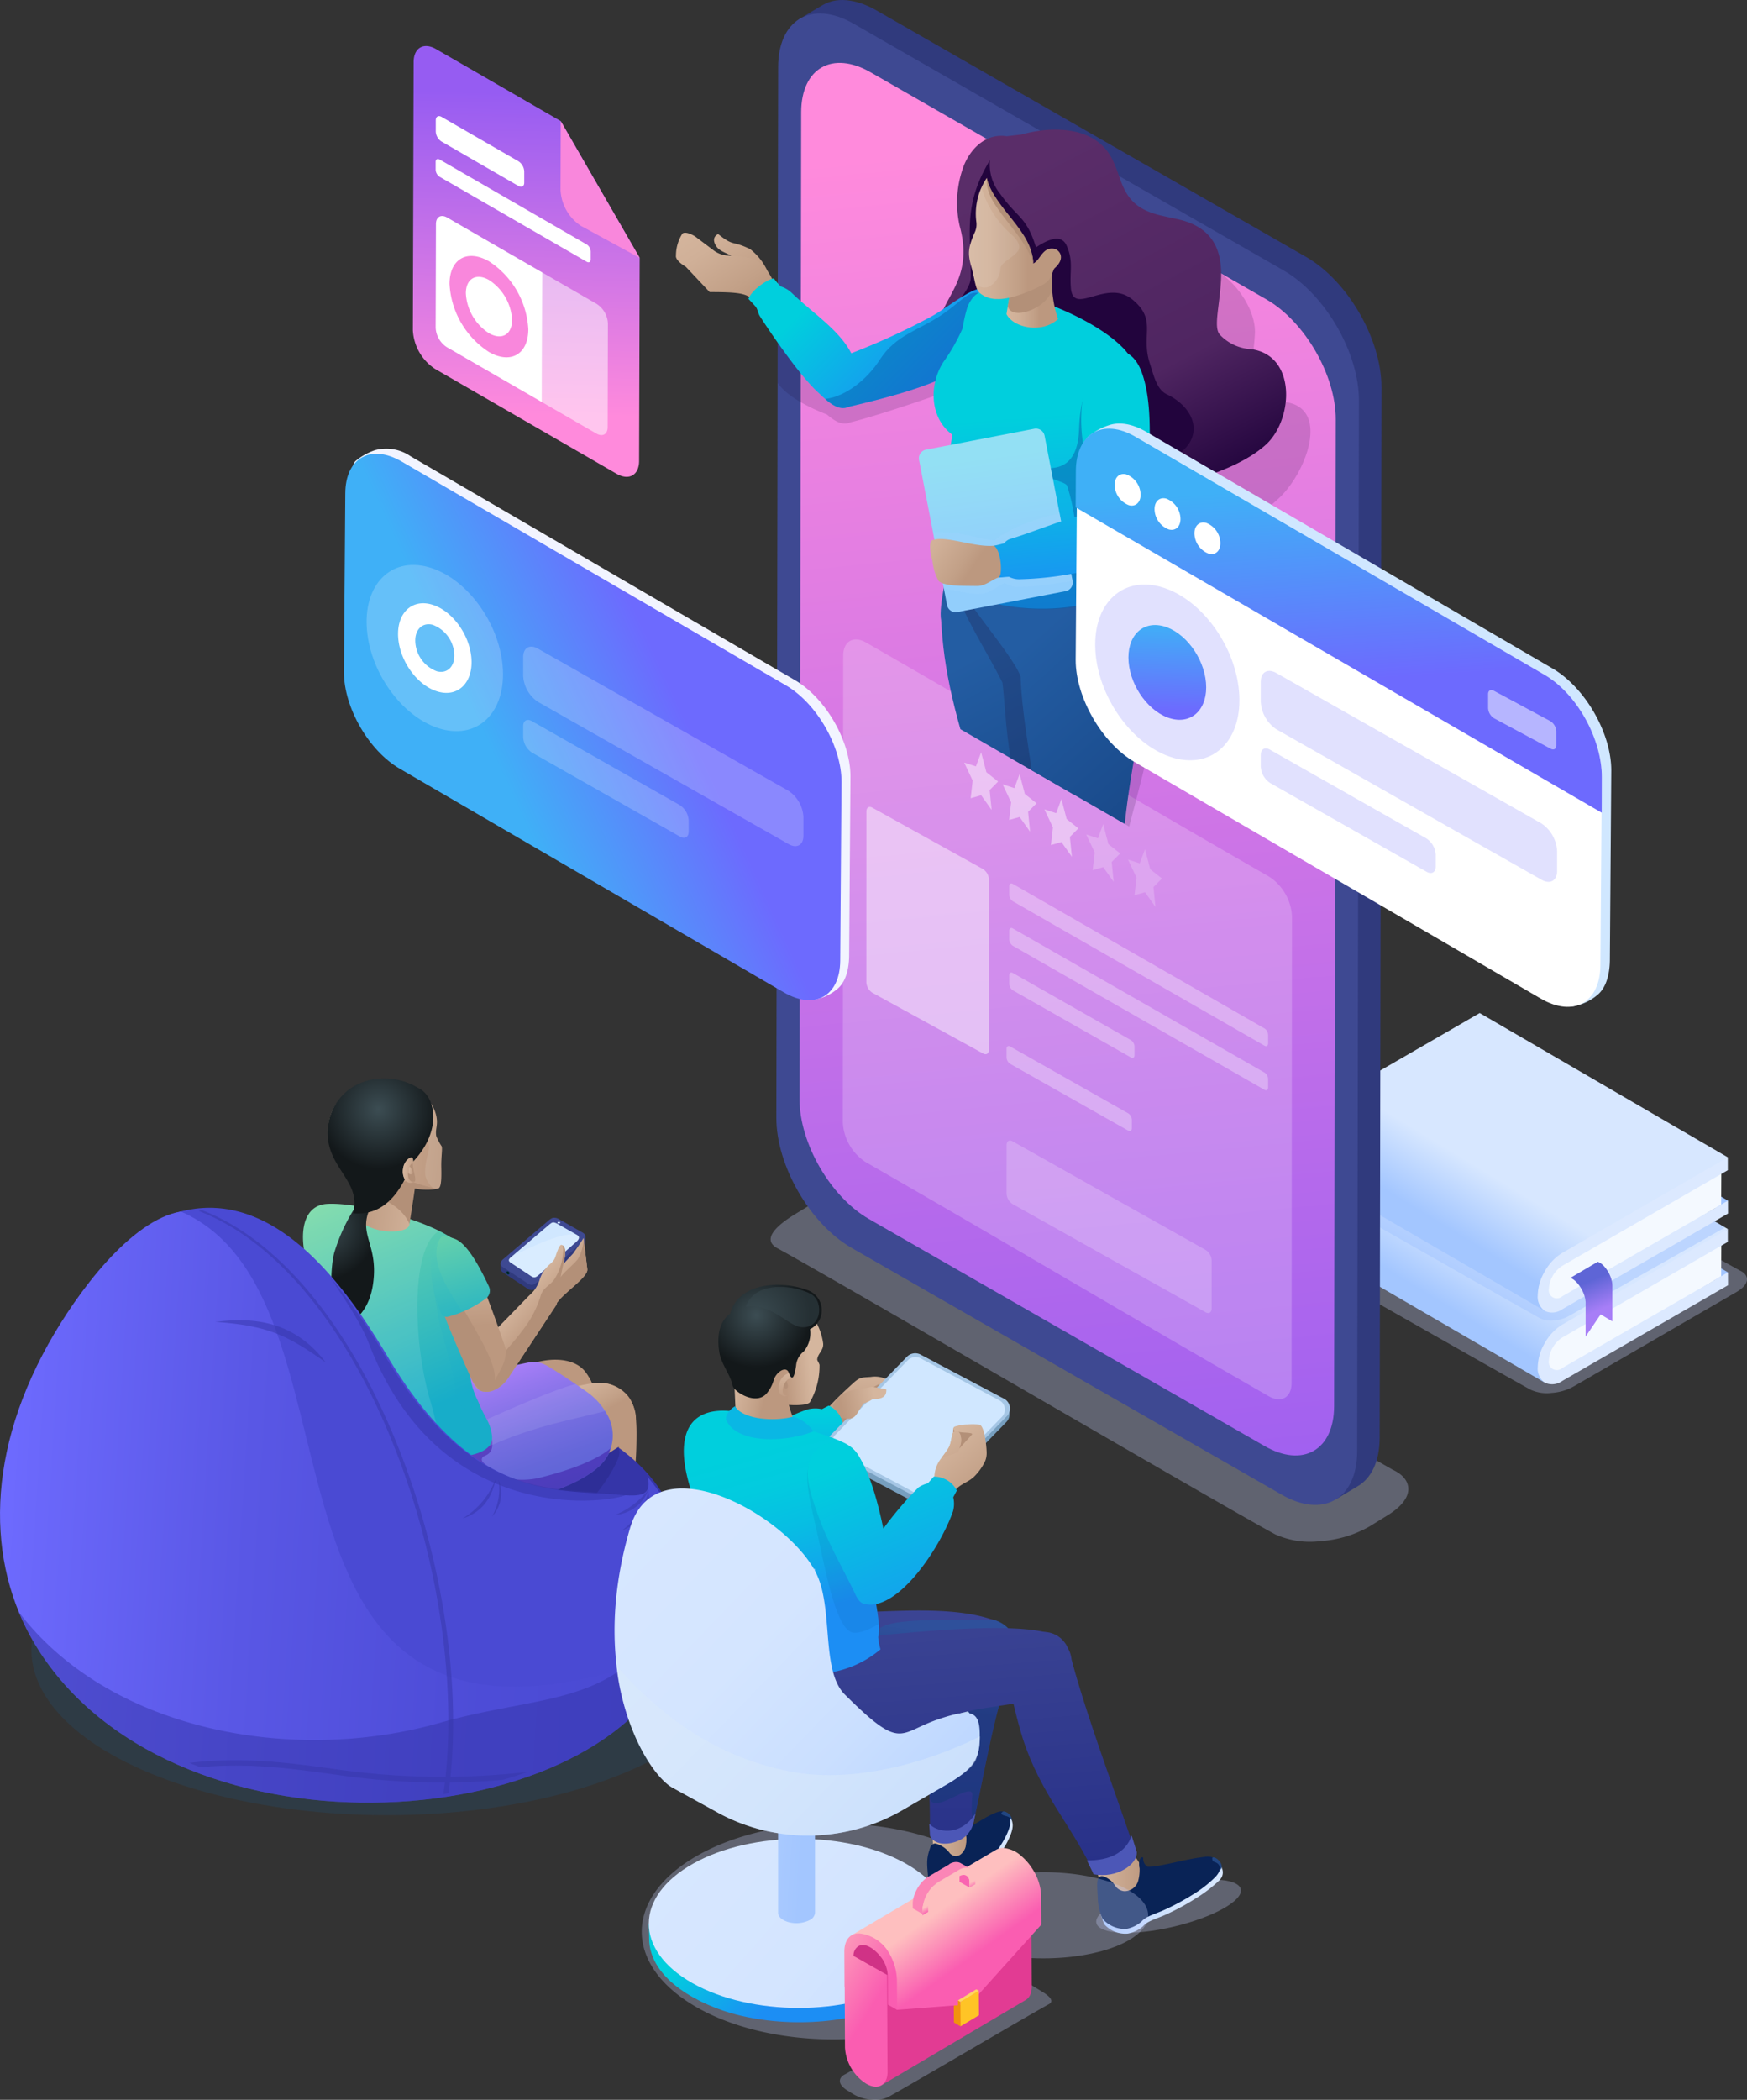 <svg xmlns="http://www.w3.org/2000/svg" xmlns:xlink="http://www.w3.org/1999/xlink" width="266.636" height="320.365" viewBox="0 0 266.636 320.365"><rect x="0" y="0" width="266.636" height="320.365" fill="#333333" stroke="none"/><defs><linearGradient id="e049004a-99f7-448e-9ea0-f3f811381dc6" x1="221.781" y1="230.132" x2="227.175" y2="221.271" gradientUnits="userSpaceOnUse"><stop offset="0" stop-color="#a3c6ff"/><stop offset="1" stop-color="#d7e7ff"/></linearGradient><linearGradient id="b57b6663-2cb2-41ca-b155-ec97ae49cdc3" x1="222.248" y1="218.425" x2="227.642" y2="209.564" xlink:href="#e049004a-99f7-448e-9ea0-f3f811381dc6"/><linearGradient id="baff34ee-1193-4f95-9c8c-7b9190656743" x1="244.132" y1="230.155" x2="242.323" y2="225.831" gradientUnits="userSpaceOnUse"><stop offset="0" stop-color="#a77ef7"/><stop offset="1" stop-color="#5e65d6"/></linearGradient><linearGradient id="a1a52fa3-3470-49cc-a3e8-83440b907cce" x1="175.826" y1="278.763" x2="153.826" y2="52.096" gradientUnits="userSpaceOnUse"><stop offset="0" stop-color="#965cf2"/><stop offset="1" stop-color="#ff8adc"/></linearGradient><clipPath id="b999b012-cd5d-427a-a9ac-6590772583f6" transform="translate(0 -30.27)"><polygon points="201.482 173.156 97.371 113.161 95.765 0 200.704 61.267 201.482 173.156" style="fill:none;clip-rule:evenodd"/></clipPath><linearGradient id="bf49845c-fa55-4abf-8a96-dc81e18993a7" x1="4552.387" y1="130.002" x2="4528.513" y2="176.569" gradientTransform="matrix(-1, 0, 0, 1, 4701.892, 0)" gradientUnits="userSpaceOnUse"><stop offset="0" stop-color="#235da3"/><stop offset="1" stop-color="#123a76"/></linearGradient><linearGradient id="bd096b10-fccc-4971-b8ad-bd4884089103" x1="4557.527" y1="139.252" x2="4520.881" y2="180.443" xlink:href="#bf49845c-fa55-4abf-8a96-dc81e18993a7"/><linearGradient id="fe02dec1-f96f-4c69-b674-766675f9614d" x1="153.695" y1="57.022" x2="180.139" y2="107.689" gradientUnits="userSpaceOnUse"><stop offset="0" stop-color="#5a2d69"/><stop offset="0.649" stop-color="#4f2561"/><stop offset="1" stop-color="#22043d"/></linearGradient><linearGradient id="e624f356-6a6c-42e7-a22d-ef3d55876fc9" x1="108.253" y1="61.684" x2="117.92" y2="77.24" gradientUnits="userSpaceOnUse"><stop offset="0" stop-color="#d5b69e"/><stop offset="0.277" stop-color="#d0b098"/><stop offset="0.651" stop-color="#c2a087"/><stop offset="0.783" stop-color="#bc987f"/></linearGradient><linearGradient id="f2ad3850-d648-436c-86ee-f6143e19170c" x1="107.04" y1="62.454" x2="120.04" y2="82.898" gradientUnits="userSpaceOnUse"><stop offset="0" stop-color="#d5b69e"/><stop offset="0.227" stop-color="#d0b098"/><stop offset="0.532" stop-color="#c2a087"/><stop offset="0.64" stop-color="#bc987f"/></linearGradient><linearGradient id="e4db1266-205f-4727-b571-38a879888117" x1="4426.152" y1="1135.329" x2="4446.668" y2="1129.808" gradientTransform="matrix(-0.869, -0.495, -0.495, 0.869, 4549.525, 1293.285)" gradientUnits="userSpaceOnUse"><stop offset="0" stop-color="#1c8ef4"/><stop offset="1" stop-color="#00cfdd"/></linearGradient><linearGradient id="a7d37eba-fad6-4f72-a2cc-997eb8dc7509" x1="4541.266" y1="128.297" x2="4543.727" y2="93.683" gradientTransform="matrix(-1, 0, 0, 1, 4701.892, 0)" xlink:href="#e4db1266-205f-4727-b571-38a879888117"/><linearGradient id="f1185516-a58f-4a10-a251-f3321e3100a5" x1="4550.951" y1="101.773" x2="4548.887" y2="117.321" gradientTransform="matrix(-0.982, -0.19, -0.19, 0.982, 4640.171, 864.563)" gradientUnits="userSpaceOnUse"><stop offset="0" stop-color="#93e0f4"/><stop offset="1" stop-color="#92cefc"/></linearGradient><linearGradient id="b20289ea-b3b3-413f-9513-aa0f9642d28b" x1="140.177" y1="111.142" x2="153.288" y2="119.92" xlink:href="#f2ad3850-d648-436c-86ee-f6143e19170c"/><linearGradient id="b90b07c9-da66-4dce-93fa-a3cb48fa84ae" x1="4536.965" y1="121.432" x2="4538.767" y2="97.836" gradientTransform="matrix(-1, 0, 0, 1, 4701.892, 0)" xlink:href="#e4db1266-205f-4727-b571-38a879888117"/><linearGradient id="ea0a5f0d-36a4-4358-a705-e54d1438c435" x1="153.613" y1="75.211" x2="161.483" y2="75.211" xlink:href="#f2ad3850-d648-436c-86ee-f6143e19170c"/><linearGradient id="b680745c-4acc-454f-b456-319ca7218d09" x1="147.893" y1="66.657" x2="161.927" y2="66.657" xlink:href="#f2ad3850-d648-436c-86ee-f6143e19170c"/><linearGradient id="feab95f0-918e-4408-b63e-4ab01ee2b143" x1="92.352" y1="264.741" x2="90.686" y2="246.504" gradientUnits="userSpaceOnUse"><stop offset="0" stop-color="#d5b69e"/><stop offset="0.207" stop-color="#d0b098"/><stop offset="0.485" stop-color="#c2a087"/><stop offset="0.583" stop-color="#bc987f"/></linearGradient><linearGradient id="f53a89c9-4270-4874-856f-0eebc1274ad1" x1="51.942" y1="248.729" x2="89.341" y2="248.729" xlink:href="#f2ad3850-d648-436c-86ee-f6143e19170c"/><linearGradient id="bbef11fb-132f-4765-b054-d3b20eb6db27" x1="53.773" y1="249.924" x2="90.626" y2="249.924" xlink:href="#f2ad3850-d648-436c-86ee-f6143e19170c"/><linearGradient id="a660842b-71d4-4fc4-8ca1-17a3d4b57c51" x1="73.553" y1="247.738" x2="79.886" y2="259.261" gradientUnits="userSpaceOnUse"><stop offset="0" stop-color="#d5b69e"/><stop offset="0.192" stop-color="#d0b098"/><stop offset="0.45" stop-color="#c2a087"/><stop offset="0.542" stop-color="#bc987f"/></linearGradient><linearGradient id="a2c5ec7a-530a-4bf4-80fa-2661061296b8" x1="73.393" y1="240.823" x2="88.731" y2="240.823" xlink:href="#f2ad3850-d648-436c-86ee-f6143e19170c"/><linearGradient id="a64b7389-7efd-42fd-9c9c-ebb7fc09ab37" x1="77.012" y1="239.169" x2="85.901" y2="264.058" gradientUnits="userSpaceOnUse"><stop offset="0" stop-color="#a77ef7"/><stop offset="0.119" stop-color="#9678ef"/><stop offset="0.369" stop-color="#776ee1"/><stop offset="0.583" stop-color="#6567d9"/><stop offset="0.732" stop-color="#5e65d6"/></linearGradient><linearGradient id="efca01aa-16a2-4375-b886-e8044d7d5c45" x1="46.927" y1="203.038" x2="68.168" y2="253.015" gradientUnits="userSpaceOnUse"><stop offset="0" stop-color="#94e69a"/><stop offset="0.848" stop-color="#17adc9"/></linearGradient><linearGradient id="b1584929-ef4a-4bfd-b787-2df7bae9bedb" x1="78.406" y1="228.357" x2="83.537" y2="232.924" gradientUnits="userSpaceOnUse"><stop offset="0" stop-color="#d5b69e"/><stop offset="0.886" stop-color="#bc987f"/></linearGradient><linearGradient id="e26f225f-de36-4d45-83e2-130c89fb87c6" x1="71.71" y1="222.462" x2="72.21" y2="233.855" xlink:href="#b1584929-ef4a-4bfd-b787-2df7bae9bedb"/><linearGradient id="b796ba55-8833-4f1c-9e28-142f58c4c5bf" x1="156.338" y1="230.949" x2="136.078" y2="230.538" gradientTransform="matrix(0.995, 0.085, -0.095, 0.958, -65.915, -20.448)" xlink:href="#f2ad3850-d648-436c-86ee-f6143e19170c"/><linearGradient id="efcc8483-54ab-45c8-9035-e55b5c4b5fb6" x1="137.68" y1="220.507" x2="155.636" y2="220.507" gradientTransform="matrix(0.995, 0.085, -0.095, 0.958, -65.915, -20.448)" gradientUnits="userSpaceOnUse"><stop offset="0" stop-color="#d5b69e"/><stop offset="1" stop-color="#bc987f"/></linearGradient><radialGradient id="e34adeb8-4bfe-4d59-9ffa-2475a6578d32" cx="288.79" cy="141.866" r="8.285" gradientTransform="translate(-189.625 1.956) rotate(15.862)" gradientUnits="userSpaceOnUse"><stop offset="0" stop-color="#3c4d53"/><stop offset="0.981" stop-color="#13181a"/></radialGradient><radialGradient id="adb4a4b5-7802-477a-b69a-d8f3bd479761" cx="138.627" cy="181.183" r="9.298" gradientTransform="matrix(0.996, 0.092, -0.092, 0.996, -63.644, 6.289)" xlink:href="#e34adeb8-4bfe-4d59-9ffa-2475a6578d32"/><linearGradient id="a5605cba-08f8-4ebe-b30c-364ee92cfc78" x1="149.657" y1="225.977" x2="151.64" y2="225.977" xlink:href="#efcc8483-54ab-45c8-9035-e55b5c4b5fb6"/><linearGradient id="ff6a6bef-36b5-4af7-b41d-87f8c62f57bc" x1="150.52" y1="226.011" x2="151.208" y2="226.011" xlink:href="#efcc8483-54ab-45c8-9035-e55b5c4b5fb6"/><linearGradient id="e092a56b-d0f7-49ce-bb55-4170bc329534" x1="110.974" y1="264.664" x2="-42.159" y2="254.951" gradientUnits="userSpaceOnUse"><stop offset="0.086" stop-color="#4a4ad3"/><stop offset="0.27" stop-color="#4e4dd8"/><stop offset="0.477" stop-color="#5957e5"/><stop offset="0.694" stop-color="#6b68fb"/><stop offset="0.715" stop-color="#6d6afe"/></linearGradient><linearGradient id="a0f373b6-cacb-4519-8830-a37ded56f012" x1="65.116" y1="208.351" x2="74.313" y2="240.566" xlink:href="#efca01aa-16a2-4375-b886-e8044d7d5c45"/><linearGradient id="e463378f-d729-400a-9ab7-3fdb78a1b344" x1="133.844" y1="270.724" x2="133.844" y2="314.719" gradientUnits="userSpaceOnUse"><stop offset="0" stop-color="#3e4795"/><stop offset="1" stop-color="#273088"/></linearGradient><linearGradient id="f1a253aa-2e0a-4bf1-8445-33cfe4600fe1" x1="-58.379" y1="280.068" x2="-56.389" y2="290.552" gradientTransform="matrix(-1, 0, 0, 1, 86.139, 0)" xlink:href="#bf49845c-fa55-4abf-8a96-dc81e18993a7"/><linearGradient id="b7106254-e3e3-4383-abbb-2e900c1e46e5" x1="141.854" y1="313.359" x2="154.603" y2="313.359" gradientUnits="userSpaceOnUse"><stop offset="0" stop-color="#a3c6ff"/><stop offset="0.004" stop-color="#a3c6ff"/><stop offset="0.208" stop-color="#bad5ff"/><stop offset="0.427" stop-color="#cadfff"/><stop offset="0.674" stop-color="#d4e5ff"/><stop offset="1" stop-color="#d7e7ff"/></linearGradient><linearGradient id="a1d5ae58-d795-4e9b-822a-05e507088c46" x1="142.246" y1="311.744" x2="147.598" y2="311.744" gradientTransform="matrix(1, 0, 0, 1, 0, 0)" xlink:href="#efcc8483-54ab-45c8-9035-e55b5c4b5fb6"/><linearGradient id="a574be13-6cd8-4451-b152-066ad4665e03" x1="167.301" y1="315.405" x2="174.701" y2="315.405" gradientTransform="matrix(1, 0, 0, 1, 0, 0)" xlink:href="#efcc8483-54ab-45c8-9035-e55b5c4b5fb6"/><linearGradient id="bce8172c-da34-42b4-b1ac-c5cea81a0175" x1="167.784" y1="319.618" x2="186.632" y2="319.618" xlink:href="#b7106254-e3e3-4383-abbb-2e900c1e46e5"/><linearGradient id="eba7bd8a-ab7a-4dc6-b75f-1e1834c88180" x1="143.092" y1="268.644" x2="146.98" y2="318.324" xlink:href="#e463378f-d729-400a-9ab7-3fdb78a1b344"/><linearGradient id="b35fdf4e-8099-48ad-a50e-5f5a24d8e51f" x1="133.274" y1="238.721" x2="131.385" y2="248.415" gradientTransform="matrix(1, 0, 0, 1, 0, 0)" xlink:href="#efcc8483-54ab-45c8-9035-e55b5c4b5fb6"/><linearGradient id="b7b59bed-ad03-428e-bef7-678352c7f5ee" x1="304.627" y1="182.924" x2="301.191" y2="167.033" gradientTransform="translate(-143.856 23.052) rotate(11.329)" xlink:href="#e4db1266-205f-4727-b571-38a879888117"/><linearGradient id="e1d4f745-1016-4b14-89c8-dbf8d0acadb2" x1="-229.061" y1="161.94" x2="-224.256" y2="164.087" gradientTransform="matrix(-0.981, -0.196, -0.196, 0.981, -59.396, 39.973)" xlink:href="#efcc8483-54ab-45c8-9035-e55b5c4b5fb6"/><linearGradient id="b51d4f92-ce04-427b-afae-136246b4e901" x1="-38.106" y1="276.007" x2="-31.104" y2="250.785" gradientTransform="matrix(-1, 0, 0, 1, 86.139, 0)" gradientUnits="userSpaceOnUse"><stop offset="0" stop-color="#1c8ef4"/><stop offset="0.242" stop-color="#11a8eb"/><stop offset="0.505" stop-color="#07bee3"/><stop offset="0.761" stop-color="#02cbdf"/><stop offset="1" stop-color="#00cfdd"/></linearGradient><linearGradient id="bfa0e6e9-3a60-4698-af6e-05235b683a81" x1="110.854" y1="242.005" x2="120.104" y2="244.255" xlink:href="#f2ad3850-d648-436c-86ee-f6143e19170c"/><linearGradient id="bb056a91-e0b1-4e51-8b3c-d77da8917bde" x1="-37.155" y1="235.866" x2="-33.2" y2="236.283" gradientTransform="matrix(-1, 0, 0, 1, 86.139, 0)" xlink:href="#efcc8483-54ab-45c8-9035-e55b5c4b5fb6"/><linearGradient id="a93a3752-0e94-4d68-823a-e86c999f4ce4" x1="119.791" y1="239.517" x2="119.763" y2="243.961" gradientTransform="matrix(1, 0, 0, 1, 0, 0)" xlink:href="#efcc8483-54ab-45c8-9035-e55b5c4b5fb6"/><radialGradient id="f3b18e5d-415e-4c6a-bd70-c7be9ad12e23" cx="-29.268" cy="229.904" r="8.425" gradientTransform="matrix(-1, 0, 0, 0.97, 86.139, 7.912)" xlink:href="#e34adeb8-4bfe-4d59-9ffa-2475a6578d32"/><linearGradient id="a910cf3d-35a4-48b9-92d0-86a7894b0b91" x1="143.538" y1="249.943" x2="151.038" y2="258.72" gradientTransform="matrix(1, 0, 0, 1, 0, 0)" xlink:href="#efcc8483-54ab-45c8-9035-e55b5c4b5fb6"/><linearGradient id="ad12e49c-11c8-4237-a054-081bf291c158" x1="143.567" y1="248.951" x2="149.928" y2="256.979" gradientTransform="matrix(1, 0, 0, 1, 0, 0)" xlink:href="#efcc8483-54ab-45c8-9035-e55b5c4b5fb6"/><linearGradient id="b8ea517f-693a-4f72-9d5e-adf4fc84cd27" x1="145.189" y1="283.428" x2="130.577" y2="247.709" gradientUnits="userSpaceOnUse"><stop offset="0" stop-color="#1c8ef4"/><stop offset="0.878" stop-color="#00cfdd"/></linearGradient><linearGradient id="f7ce71d3-242d-4ac3-9669-af5e550573d8" x1="-38.53" y1="329.187" x2="-28.382" y2="318.795" gradientTransform="matrix(-1, 0, 0, 1, 86.139, 0)" xlink:href="#e4db1266-205f-4727-b571-38a879888117"/><linearGradient id="b4531a25-e2b2-4b58-aa54-945e1b72bd6a" x1="165.702" y1="362.2" x2="104.957" y2="308.744" xlink:href="#b7106254-e3e3-4383-abbb-2e900c1e46e5"/><linearGradient id="b0e506e7-1759-4f7c-ae8e-fc09b43f5845" x1="123.551" y1="296.695" x2="73.882" y2="293.618" gradientUnits="userSpaceOnUse"><stop offset="0" stop-color="#a3c6ff"/><stop offset="0.267" stop-color="#b5d1ff"/><stop offset="0.723" stop-color="#cee1ff"/><stop offset="1" stop-color="#d7e7ff"/></linearGradient><linearGradient id="bd1e0132-c5ed-4643-86a2-377943847f26" x1="152.133" y1="323.216" x2="92.489" y2="265.546" xlink:href="#b7106254-e3e3-4383-abbb-2e900c1e46e5"/><linearGradient id="b01688c8-c06e-4a8a-a225-2d0abeeb2e6c" x1="591.229" y1="328.486" x2="596.238" y2="321.407" gradientTransform="matrix(-1, 0, 0, 1, 740.116, 0)" gradientUnits="userSpaceOnUse"><stop offset="0" stop-color="#fa5db1"/><stop offset="1" stop-color="#febfbf"/></linearGradient><linearGradient id="fa68bc18-c200-443f-a63d-d5a1e8072a7f" x1="594.897" y1="320.137" x2="595.349" y2="319.303" xlink:href="#b01688c8-c06e-4a8a-a225-2d0abeeb2e6c"/><linearGradient id="a0dbef0b-724c-4099-8cd5-4dd1b1920ed5" x1="607.36" y1="337.038" x2="619.821" y2="329.112" xlink:href="#b01688c8-c06e-4a8a-a225-2d0abeeb2e6c"/><linearGradient id="b27fd124-d597-4913-b4ef-42adf65750aa" x1="204.673" y1="134.063" x2="202.967" y2="104.499" gradientUnits="userSpaceOnUse"><stop offset="0" stop-color="#6d6afe"/><stop offset="1" stop-color="#3fb0f7"/></linearGradient><linearGradient id="a98ee764-90d6-4f64-9e3e-5a3a94411edf" x1="178.039" y1="138.73" x2="178.318" y2="125.324" xlink:href="#b27fd124-d597-4913-b4ef-42adf65750aa"/><linearGradient id="baca1767-9805-4d17-b44c-21a2e53a5338" x1="81.082" y1="44.473" x2="79.66" y2="93.448" xlink:href="#a1a52fa3-3470-49cc-a3e8-83440b907cce"/><linearGradient id="b262a3c7-8a69-4b1e-91c8-7ca873bb43e1" x1="102.57" y1="135.635" x2="76.302" y2="147.666" xlink:href="#b27fd124-d597-4913-b4ef-42adf65750aa"/></defs><title>img_03</title><g style="isolation:isolate"><g id="f82c25e5-3ed1-4e21-828e-87e4e3f8af34" data-name="Layer 2"><g id="bdb02391-82dd-4d62-8f31-ac697de2614c" data-name="Layer 1"><path d="M265.531,224.1l-38.393-21.2c-1.273-.581-3.145-1.13-4.393-.369l-26.6,15.367c-.651.376-2.757,1.692-1.343,2.461,4.16,2.261,34.577,19.636,38.8,21.933a5.921,5.921,0,0,0,3.194.49,8.032,8.032,0,0,0,3.461-1.03L265.182,227.3c.9-.556,1.4-1.164,1.45-1.747S266.313,224.455,265.531,224.1Z" transform="translate(0 -30.27)" style="fill:#c9d4fd;fill-rule:evenodd;opacity:0.3;mix-blend-mode:multiply"/><polygon points="225.859 172.108 263.727 194.116 262.46 195.683 224.827 172.706 225.859 172.108" style="fill:#a2c5ff;fill-rule:evenodd"/><path d="M237.792,233.08c-1.535,2.055-3.3,6.587-2,8.148L197.922,219.22c-2.985-2.23.231-8.18,2.615-8.841l25.3-14.611,37.869,22.009-2.044,1.609Z" transform="translate(0 -30.27)" style="fill-rule:evenodd;fill:url(#e049004a-99f7-448e-9ea0-f3f811381dc6)"/><path d="M238.333,233.584l24.387-14.013-.025,5.408-23.734,14.473c-1.822,1.06-2.9.381-3.105-.859A5.556,5.556,0,0,1,238.333,233.584Z" transform="translate(0 -30.27)" style="fill:#f4f9ff;fill-rule:evenodd"/><path d="M235.774,235.171a7.587,7.587,0,0,1,2.633-2.787l25.3-14.607,0,1.966-1.032.594L238.41,234.351a4.461,4.461,0,0,0-2.013,3.488,1.233,1.233,0,0,0,2.027,1.153L262.7,224.979l1.032-.594.007,1.967-25.3,14.607a2.662,2.662,0,0,1-2.644.269,2.624,2.624,0,0,1-1.1-2.4A7.558,7.558,0,0,1,235.774,235.171Z" transform="translate(0 -30.27)" style="fill:#dce9ff;fill-rule:evenodd"/><path d="M225.932,196.882l-26.107,13.97a.435.435,0,0,0,.194.7c2.733,1.486,32.277,18.348,35.052,19.857a3.889,3.889,0,0,0,2.1.322,5.672,5.672,0,0,0,2.273-.677l23.829-13.511-2.665-1.563Z" transform="translate(0 -30.27)" style="fill:#a2c5ff;fill-rule:evenodd;opacity:0.5;mix-blend-mode:multiply"/><polygon points="225.859 161.168 263.727 183.176 262.46 184.743 224.827 161.766 225.859 161.168" style="fill:#a2c5ff;fill-rule:evenodd"/><path d="M237.792,222.14c-1.535,2.055-3.3,6.588-2,8.148L197.922,208.28c-2.985-2.229.231-8.18,2.615-8.841l25.3-14.611,37.869,22.009-2.044,1.609Z" transform="translate(0 -30.27)" style="fill-rule:evenodd;fill:url(#b57b6663-2cb2-41ca-b155-ec97ae49cdc3)"/><path d="M238.333,222.644l24.387-14.013-.025,5.408-23.734,14.473c-1.822,1.06-2.9.381-3.105-.858A5.557,5.557,0,0,1,238.333,222.644Z" transform="translate(0 -30.27)" style="fill:#f4f9ff;fill-rule:evenodd"/><path d="M235.774,224.231a7.587,7.587,0,0,1,2.633-2.787l25.3-14.607,0,1.966-1.032.595L238.41,223.411A4.465,4.465,0,0,0,236.4,226.9a1.233,1.233,0,0,0,2.027,1.152L262.7,214.039l1.032-.593.007,1.966-25.3,14.608a2.661,2.661,0,0,1-2.644.268,2.623,2.623,0,0,1-1.1-2.4A7.558,7.558,0,0,1,235.774,224.231Z" transform="translate(0 -30.27)" style="fill:#dce9ff;fill-rule:evenodd"/><path d="M246.087,226.463v5.409L244.3,230.8l-2.295,3.391V228.86a.564.564,0,0,1-.023-.117c-.117-1.462-1.372-3.244-2.315-3.5l4.181-2.465c1.006.279,2.266,2.169,2.236,3.691Z" transform="translate(0 -30.27)" style="fill-rule:evenodd;fill:url(#baff34ee-1193-4f95-9c8c-7b9190656743)"/><path d="M212.546,254.494l-74.495-42.548c-2.766-1.264-6.828-2.455-9.54-.8l-6.938,4.227c-1.4.851-5.986,3.673-2.916,5.342,9.032,4.911,66.74,38.629,75.912,43.618a12.862,12.862,0,0,0,6.935,1.064,17.44,17.44,0,0,0,7.512-2.238l2.772-1.709c1.959-1.208,3.044-2.528,3.148-3.794C215.039,256.416,214.244,255.269,212.546,254.494Z" transform="translate(0 -30.27)" style="fill:#c9d4fd;fill-rule:evenodd;opacity:0.3;mix-blend-mode:multiply"/><path d="M210.572,249.65c-.011,3.627-1.3,6.179-3.371,7.38L203.921,259c-11.252-4.8-7.076-61.827-7.762-78.039l3.455-85.079c-2.905-5.076-14.082-9.506-11.473-19.873L155.16,60.573c-1.464-1-39.95-23.284-33.042-27.464,1.156-.7,2.3-1.4,3.44-2.066,2.551-1.509,5.8-.576,8.189.8h0l65.625,37.641c6.442,3.712,11.494,12.692,11.474,19.873Z" transform="translate(0 -30.27)" style="fill:#303a7d;fill-rule:evenodd"/><path d="M118.764,40.485c.01-3.555,1.241-6.08,3.237-7.31,2.1-1.295,5.049-1.155,8.311.729l65.625,37.64c6.351,3.668,11.494,12.574,11.473,19.873l-.273,160.292c-.021,7.3-5.2,10.249-11.55,6.582L129.963,220.65c-6.359-3.671-11.494-12.574-11.474-19.873Z" transform="translate(0 -30.27)" style="fill:#3e4992;fill-rule:evenodd"/><path d="M122.281,47.377c.019-6.719,4.777-9.437,10.629-6.058l60.4,34.644c5.846,3.376,10.579,11.574,10.56,18.292l-.252,150.562c-.019,6.718-4.783,9.433-10.63,6.058l-60.4-34.645c-5.853-3.379-10.579-11.573-10.56-18.291Z" transform="translate(0 -30.27)" style="fill-rule:evenodd;fill:url(#a1a52fa3-3470-49cc-a3e8-83440b907cce)"/><path d="M128.694,130.314c.006-2.222,1.58-3.121,3.515-2,20.509,11.763,40.975,23.939,61.486,35.7a7.7,7.7,0,0,1,3.493,6.049l-.058,71.207c-.007,2.222-1.583,3.12-3.516,2-20.51-11.763-40.979-23.942-61.486-35.7a7.7,7.7,0,0,1-3.492-6.05Z" transform="translate(0 -30.27)" style="fill:#fff;fill-rule:evenodd;opacity:0.2"/><g style="opacity:0.46"><polygon points="149.75 114.769 150.55 117.819 152.34 119.236 151.045 120.54 151.351 123.572 149.75 121.327 148.149 121.784 148.455 119.093 147.16 116.343 148.95 116.925 149.75 114.769" style="fill:#fff;fill-rule:evenodd"/><polygon points="155.618 118.085 156.419 121.136 158.208 122.553 156.913 123.856 157.219 126.889 155.618 124.644 154.018 125.101 154.323 122.41 153.028 119.66 154.818 120.242 155.618 118.085" style="fill:#fff;fill-rule:evenodd"/><polygon points="161.997 121.912 162.797 124.963 164.586 126.38 163.291 127.683 163.597 130.716 161.997 128.471 160.396 128.928 160.702 126.237 159.407 123.487 161.196 124.069 161.997 121.912" style="fill:#fff;fill-rule:evenodd"/><polygon points="168.375 125.739 169.175 128.79 170.965 130.207 169.67 131.51 169.976 134.543 168.375 132.298 166.774 132.755 167.08 130.064 165.785 127.314 167.575 127.896 168.375 125.739" style="fill:#fff;fill-rule:evenodd;opacity:0.5"/><polygon points="174.753 129.566 175.554 132.617 177.343 134.034 176.048 135.337 176.354 138.37 174.753 136.125 173.153 136.582 173.458 133.891 172.163 131.141 173.953 131.723 174.753 129.566" style="fill:#fff;fill-rule:evenodd;opacity:0.42"/></g><g style="opacity:0.3"><path d="M193.012,187.186l-38.419-22.055c-.306-.176-.553-.021-.553.349l0,1.315a1.244,1.244,0,0,0,.55.982L193,189.808c.3.172.543.012.545-.348l0-1.3A1.212,1.212,0,0,0,193.012,187.186Z" transform="translate(0 -30.27)" style="fill:#fff;fill-rule:evenodd"/><path d="M193.012,193.917l-38.419-21.992c-.306-.176-.553-.02-.553.35l0,1.315a1.241,1.241,0,0,0,.55.981L193,196.54c.3.171.543.011.545-.35l0-1.3A1.21,1.21,0,0,0,193.012,193.917Z" transform="translate(0 -30.27)" style="fill:#fff;fill-rule:evenodd"/><path d="M172.614,188.965l-18.021-10.246c-.306-.175-.553-.019-.553.351l0,1.315a1.239,1.239,0,0,0,.55.98L172.607,191.6c.3.173.548.012.549-.351l0-1.309A1.219,1.219,0,0,0,172.614,188.965Z" transform="translate(0 -30.27)" style="fill:#fff;fill-rule:evenodd"/></g><g style="opacity:0.3"><path d="M172.2,200.13l-18.025-10.2c-.306-.174-.553-.018-.553.353l0,1.315a1.235,1.235,0,0,0,.55.979l18.024,10.188c.3.172.549.01.55-.352l0-1.309A1.217,1.217,0,0,0,172.2,200.13Z" transform="translate(0 -30.27)" style="fill:#fff;fill-rule:evenodd"/></g><g style="opacity:0.2"><path d="M184.039,220.988l-29.5-16.593c-.5-.284-.908-.026-.909.582l-.006,7.381a2.014,2.014,0,0,0,.9,1.6l29.5,16.527c.5.278.9.01.9-.583l0-7.325A1.984,1.984,0,0,0,184.039,220.988Z" transform="translate(0 -30.27)" style="fill:#fff;fill-rule:evenodd"/></g><g style="opacity:0.45"><path d="M150.046,162.87,133.153,153.5c-.509-.292-.918-.037-.918.574l-.007,26.037a2.041,2.041,0,0,0,.913,1.618l16.892,9.262c.5.285.91.019.912-.578l0-25.921A2.027,2.027,0,0,0,150.046,162.87Z" transform="translate(0 -30.27)" style="fill:#fff;fill-rule:evenodd"/></g><g style="clip-path:url(#b999b012-cd5d-427a-a9ac-6590772583f6)"><path d="M196.19,91.609a7.047,7.047,0,0,1-4.855-2.244c-.944-1.144-.032-4.16.195-8.176.22-3.889-3.632-9.767-9.284-11.131-2.165-.522-1.312,1.048-3.118-.138-3.948-2.591-6.808-6.653-11.09-9.487-2.585-1.71-2.441-2.833-6.985-1.572-.734.085-1.477.178-2.229.261-2.944-.456-5.271,1.569-6.449,4.273a15.959,15.959,0,0,0-.721,9.407c1.794,6.534-1.048,9.617-2.439,12.652-.688.457-1.332.873-1.864,1.161-4.49,2.436-7.5,1.319-12.23,3.235-6.609-3.052-5.775,1.227-9.03-1.875a4.31,4.31,0,0,0-1.716-1.044,6.812,6.812,0,0,1-1.057-1.212.634.634,0,0,0-.3.036l-.013-.019a9.709,9.709,0,0,0-.569-.993c-.066-.1-.131-.191-.2-.282-.021-.042-3.516-2.486-3.538-2.528v6.761c1.87,2.791,7.507,4.806,7.505,4.806.088.077.178.152.269.227.026.022.406.323.574.441.042.029.083.055.125.083q.209.138.421.253c.044.023.086.048.13.07a3.4,3.4,0,0,0,.535.215c.032.01.065.013.1.022a2.378,2.378,0,0,0,.455.071c.05,0,.1,0,.15,0a1.9,1.9,0,0,0,.551-.08c.142-.044.278-.089.411-.134,3.92-.928,15.17-4.731,19.222-6.405-.673,2.876-1.271,14.408,1.367,16.379-.055.605-.144,1.072-.226,1.565l-3.771.728a1.349,1.349,0,0,0-1.065,1.575l2.133,11.047h0l.213,1.1a2.125,2.125,0,0,0-.325.1c-.658.405-.2,2.2.027,3.226a8.3,8.3,0,0,0,.921,2.957,1.7,1.7,0,0,0,.663.38l.136.7a17.258,17.258,0,0,0-.4,4.947c.431,7.572,1.761,13.978,6.863,29.121,0,.172,4.661,9.432,4.973,10.4,1.162,3.615,2.431,7.344,3.736,11.108v0l.038.108q.635,1.832,1.279,3.671c.479,8.143.636,15.089.377,25.19a2.446,2.446,0,0,0,.959.606l-.918,5.756c-.459,2.881-1.011,6.112-1.534,8.8-.175.711-.368,1.422-.6,2.136-1.394,4.229-.668,5.832.242,6.276,1.236.6,3.508-.092,5.84-1.789,2.573-1.873,3.149-3.444,3.079-5.709l-.122-3.889a51.7,51.7,0,0,1,.714-6.311c.138-.1.265-.193.377-.285,1.084-.894,1.14-1.993,1.433-3.327.439-2,.511-2.228,1.063-4.282l.358,5.64.454.3a62.651,62.651,0,0,1,.94-7.253c.167-.775.438-1.656.487-2.087a4.461,4.461,0,0,0-2.065-4.589.164.164,0,0,1,0,.022,5.194,5.194,0,0,1-.255-.779,2.266,2.266,0,0,0,.127-.414c-.187-1.789-.3-3.572-.377-5.336.339-2.454.613-4.716.775-6.561.7-7.947-6.153-17.779-6.639-22.9.413-9.917,9.892-30.637,4.282-37.66l.016-.012-.477-2.719a5.132,5.132,0,0,0,.334-1.826c.492-.15.988-.3,1.493-.459a10.5,10.5,0,0,0,2.042-.836,3.333,3.333,0,0,0,1.946-3.283c.031-2.312.153-4.66.279-6.979,7.647-.8,11.479-3.4,14.862-6.541C199.315,102.464,203.094,92.6,196.19,91.609Z" transform="translate(0 -30.27)" style="fill:#160935;fill-rule:evenodd;opacity:0.15"/><path d="M171.291,192.581a3.873,3.873,0,0,0,.434,2.167c2.033,2.954-.389,2.705-.282,6.919.009.387-1.711,7.044-1.711,7.044s-4.057.982-4.359.929-2.766-1-2.766-1c.209-.36.484-1.239.654-1.57a26.748,26.748,0,0,0,2.235-7.806c.3-1.83.857-4.677.48-6.6Z" transform="translate(0 -30.27)" style="fill:#ffa698;fill-rule:evenodd"/><path d="M162.479,208.586a18.026,18.026,0,0,0-1.141,2.684,1.27,1.27,0,0,0,.055,1.089c.927,1.335,5.869-.877,7.547-2.261,1.084-.894,1.141-1.993,1.434-3.327.439-2,.511-2.228,1.063-4.282l.358,5.64.454.3a62.6,62.6,0,0,1,.94-7.252c.167-.776.438-1.657.487-2.088a4.461,4.461,0,0,0-2.065-4.589c.373,1.562-1.011,4.042-1.629,7.2C169.236,205.508,165.864,208.61,162.479,208.586Z" transform="translate(0 -30.27)" style="fill:#161f69;fill-rule:evenodd"/><path d="M144.575,114.892c.384,1.732-1.385,7.712-.933,10.012.431,7.572,1.761,13.979,6.863,29.121,0,.172,4.661,9.432,4.973,10.4,3.176,9.878,7.136,20.6,10.5,30.582,1.248.965,5.021.665,5.506-1.683-1.04-9.969.094-19.8-1.616-26.619-1.3-5.2-3.011-7.567-5.8-11.419-.859-9.8-1.477-29.452-3.707-36.986Z" transform="translate(0 -30.27)" style="fill-rule:evenodd;fill:url(#bf49845c-fa55-4abf-8a96-dc81e18993a7)"/><path d="M144.575,114.892c.384,1.732,1.526,4.94,1.979,7.24,1.422,3.484,4.42,8.255,6.442,12.264.607,4.859.437,11.318,3.471,20.322l2.747,20.819c2.26,6.519,4.632,13.145,6.765,19.471,1.248.965,5.021.665,5.506-1.683-1.04-9.969.094-19.8-1.616-26.619-1.3-5.2-3.011-7.567-5.8-11.419-.859-9.8-1.477-29.452-3.707-36.986Z" transform="translate(0 -30.27)" style="fill:#1e2353;fill-rule:evenodd;opacity:0.3;mix-blend-mode:multiply"/><path d="M167.3,202.683a13.1,13.1,0,0,0,.436,2.77,32.16,32.16,0,0,1,.3,4.9,43.629,43.629,0,0,1-1.091,8.81c-.281,1.226-.828,1.752-1.2,3.431l-7.227,1.18c.71-2.735,1.69-8.272,2.428-12.906l1.381-8.665Z" transform="translate(0 -30.27)" style="fill:#ffa698;fill-rule:evenodd"/><path d="M167.665,204.969a13.368,13.368,0,0,1,.959,4.2c.062,1.979-.85,5.072-.774,7.522l.122,3.889c.07,2.265-.506,3.837-3.079,5.709-2.332,1.7-4.6,2.392-5.84,1.789-.91-.444-1.637-2.046-.242-6.276,1.162-3.524,1.461-6.967,2.144-10.789a38.39,38.39,0,0,1-1.237,8.692c-.253,1.028-.4,2.749.818,2.924,5.049.721,5.3-.636,5.72-2.194C167.368,216.276,168.182,208.871,167.665,204.969Z" transform="translate(0 -30.27)" style="fill:#161f69;fill-rule:evenodd"/><path d="M169.526,120.873c5.61,7.023,5.752,10.917,4.536,19.356-.814,5.645-2.47,12.491-2.883,22.408.486,5.116,1.4,10.844.7,18.791-.513,5.847-2.156,15.878-3.4,22.969-1.166,2.192-6.678,1.238-7.579.109.261-10.162.1-17.131-.385-25.338-.473-7.984-1.425-15.389-2.023-23.264-.5-6.516-2.472-15.377-2.734-22.415-1.051-3.318-10.986-14.307-8.916-14.166Z" transform="translate(0 -30.27)" style="fill-rule:evenodd;fill:url(#bd096b10-fccc-4971-b8ad-bd4884089103)"/><path d="M153.641,51.055c-2.944-.456-5.271,1.569-6.449,4.274a15.956,15.956,0,0,0-.721,9.406c1.918,6.984-1.462,10.026-2.705,13.28a14.2,14.2,0,0,0-.718,5.382c.083,2.5,1.525,3.789,2.733,6.029a19.773,19.773,0,0,0,1.76,6.192c3.313,6.624,14.455,9.823,25.15,9.334,8.559-.392,16.833-3.421,20.578-6.9,4.111-3.82,4.642-13.519-2.263-14.507a7.047,7.047,0,0,1-4.854-2.244c-.944-1.144-.032-4.16.2-8.176.22-3.889-.668-7.98-6.32-9.344-2.165-.523-4.276-.739-6.082-1.925-3.948-2.591-2.5-7.4-6.786-10.238-2.585-1.71-6.745-2.082-11.289-.821C155.136,50.879,154.393,50.972,153.641,51.055Z" transform="translate(0 -30.27)" style="fill-rule:evenodd;fill:url(#fe02dec1-f96f-4c69-b674-766675f9614d)"/><path d="M151.086,54.716a7.14,7.14,0,0,0,1.578,5.143c2.631,3.713,4.014,3.423,5.454,8.153,2.367-1.58,3.992-1.821,4.675-.269,1.1,2.5.406,3.97.661,6.551.416,4.2,5.43-1.555,9.363,1.661,3.866,3.16,1.213,5.38,2.706,9.854.559,1.675.993,3.877,2.557,4.618,4.862,2.3,6.724,8.1-1.933,10.975-5.362,1.782-13.149,1.336-19.657-.882-8.59-2.928-13.889-15.6-11.7-21.622.907-2.491,3.357-4.353,3.369-6.3C148.206,65.91,146.915,61.621,151.086,54.716Z" transform="translate(0 -30.27)" style="fill:#22043d;fill-rule:evenodd"/><path d="M109.607,65.98c-1.241.6-.351,2.01.207,2.368.849.643,2.424.921,2.4,1.719-.028.9,5.076,1.927,5.055,1.858a8.977,8.977,0,0,0-2.781-3.65C111.635,66.888,112.084,67.964,109.607,65.98Z" transform="translate(0 -30.27)" style="fill-rule:evenodd;fill:url(#e624f356-6a6c-42e7-a22d-ef3d55876fc9)"/><path d="M114.375,75.575c3.306,3.361,6.5,10.28,9.762,13.265,1.031.943,2.585,2.517,4.091,2.042,7.793-2.461.112-4.571.67-6.861-1.975-4.508-8.031-6.366-11.074-11.236a9.709,9.709,0,0,0-.569-.993c-1.233-1.841-2.237-2.318-6.085-2.522a4.009,4.009,0,0,1-2.284-.827l-2.789-2.1c-.9-.561-1.616-.676-1.932-.455a6.2,6.2,0,0,0-.993,3.39v0c-.085.416.445,1.072,1.509,1.7l3.63,3.854h.271C112.05,74.84,113.448,74.984,114.375,75.575Z" transform="translate(0 -30.27)" style="fill-rule:evenodd;fill:url(#f2ad3850-d648-436c-86ee-f6143e19170c)"/><path d="M129.654,92.306c5.441-1.288,13.227-3.229,17.2-6.006,2.582-1.8,6.76-8.624,3.482-11.656-.811-1.519-5.682,2.556-8.168,3.905a105.7,105.7,0,0,1-12.246,5.619c-1.839-3.558-5.759-6.041-9.014-9.143a4.31,4.31,0,0,0-1.716-1.044,6.818,6.818,0,0,1-1.057-1.213c-.5-.128-3.321,1.52-3.9,3.108.253.257.805.844,1.056,1.135.359.415.366.987.674,1.479,1.045,1.673,5.9,8.908,8.841,11.6,1.12,1.024,2.806,2.871,4.441,2.355C129.386,92.4,129.522,92.351,129.654,92.306Z" transform="translate(0 -30.27)" style="fill-rule:evenodd;fill:url(#e4db1266-205f-4727-b571-38a879888117)"/><path d="M129.654,92.306c5.441-1.288,13.227-3.229,17.2-6.006,2.231-1.559,5.652-6.86,4.428-10.23-1.164-.833-1.857-1.27-2.729-1.114-1.091.2-2.261,1.559-4.623,3.212-3.576,2.5-7.177,3.1-9.673,7.017-1.842,2.892-5.2,5.627-8.32,5.949.985.865,2.159,1.669,3.307,1.306C129.386,92.4,129.522,92.351,129.654,92.306Z" transform="translate(0 -30.27)" style="fill:#0960ac;fill-rule:evenodd;opacity:0.5"/><path d="M168.844,105.069c-2.52,5.83,1.764,9.057.221,13.073l.477,2.719c-4.6,3.3-21.043,3.547-25.165-3l-.086-3.264c-.71-1.563-.243-5.513-.035-6.555.662-3.314.353-5.072.715-8.9.091-.97.273-1.579.362-2.56-3.661-2.737-3.431-8.031-1.261-11.2a27.75,27.75,0,0,0,2.848-5.029,22.8,22.8,0,0,1,.634-2.88,4.778,4.778,0,0,1,.767-1.573c1.045-1.493,2.735-1.671,6.187-.879,6.84,1.57,13.883,5.121,17.027,8.47,2.287,2.434,2.2,5.137.884,10.978A62.561,62.561,0,0,1,168.844,105.069Z" transform="translate(0 -30.27)" style="fill-rule:evenodd;fill:url(#a7d37eba-fad6-4f72-a2cc-997eb8dc7509)"/><path d="M168.892,105.035c-2.519,5.829,1.66,9.16.118,13.176l.477,2.684c-4.6,3.579-21.043,3.409-25.166-3.136l.088-2.848c0-.114,8.074,7.161,17.264,3.116,2-.879,3.8-5.247,1.219-13.59-.246-.793-3.175-.848-7.323-3.9,3.062,1.3,8.837,3.078,9.122-4.714.127-3.484.64-6.1,2.423-8.525.864-1.174,5.934,4.986,5.162,7.94A74.012,74.012,0,0,1,168.892,105.035Z" transform="translate(0 -30.27)" style="fill:#0960ac;fill-rule:evenodd;opacity:0.5"/><path d="M143.575,97.049H160.4a1.344,1.344,0,0,1,1.344,1.344V120.94a1.345,1.345,0,0,1-1.345,1.345H143.576a1.345,1.345,0,0,1-1.345-1.345V98.393a1.345,1.345,0,0,1,1.345-1.345Z" transform="translate(-18.034 0.533) rotate(-10.928)" style="fill:url(#f1185516-a58f-4a10-a251-f3321e3100a5)"/><path d="M161.718,108.587l2,10.347c-3.3.387-5.686.941-8.738.881-.558-.011-1.205-.545-1.812-.561-3.26,2.007-2.748,2.036-9.109.8l-1.654-8.564c4.711-.145,5.408.693,9.413,1.244C153.255,111.3,157.519,109.471,161.718,108.587Z" transform="translate(0 -30.27)" style="fill:#9fd3fb;fill-rule:evenodd;opacity:0.35;mix-blend-mode:multiply"/><path d="M142.291,112.694c-.658.405-.2,2.2.027,3.226a8.317,8.317,0,0,0,.921,2.958c.811.878,3.808.756,5.767.8,1.736.043,2.814-1.5,4.048-1.373.982-1.53-.171-3.389-.861-4.844C149.205,114.04,144.287,111.839,142.291,112.694Z" transform="translate(0 -30.27)" style="fill-rule:evenodd;fill:url(#b20289ea-b3b3-413f-9513-aa0f9642d28b)"/><path d="M174.329,87.276c2.133,6.151.671,15.58.55,24.462a3.331,3.331,0,0,1-1.945,3.283,10.5,10.5,0,0,1-2.042.836,49.331,49.331,0,0,1-15.355,2.786,3.325,3.325,0,0,1-1.531-.368c-.451.007-1.156.108-1.634.111.73-.175.433-4.216-.667-4.842.5-.111,1.025-.243,1.571-.391a1.839,1.839,0,0,1,1.029-.69c3.9-1.17,9.042-3.462,13.237-4.123-1.022-4.643-2.334-8.758-2.507-13.186-.188-4.837,1.184-10.528,4.563-11.256C172.056,83.369,173.528,84.966,174.329,87.276Z" transform="translate(0 -30.27)" style="fill-rule:evenodd;fill:url(#b90b07c9-da66-4dce-93fa-a3cb48fa84ae)"/><path d="M160.8,70.16a17.955,17.955,0,0,0,.683,8.787c-2.466,2.283-6.851,1.313-7.87-.756.216-1.338.466-2.567.611-3.941Z" transform="translate(0 -30.27)" style="fill-rule:evenodd;fill:url(#ea0a5f0d-36a4-4358-a705-e54d1438c435)"/><path d="M160.8,70.16a17.227,17.227,0,0,0-.221,4.252c-.723,2.924-6.192,4.9-6.762,2.572.155-.9.306-1.781.407-2.734Z" transform="translate(0 -30.27)" style="fill:#b39078;fill-rule:evenodd"/><path d="M150.614,57.415a9.77,9.77,0,0,0-1.6,6.69,2.876,2.876,0,0,1-.23,1.6c-1.15,2.6-1.047,3.4-.477,5.479.554,2.022.516,3.079,1.206,3.774a4.032,4.032,0,0,0,2.666.933c1.84.116,5-1.1,6.836-2.1,1.362-.745,1.31-1.254,1.885-2.544,1.922-1.672.677-2.892.033-3.017-1.847-.359-2.146,1.769-3.24,2.239C157.874,66.728,150.75,60.417,150.614,57.415Z" transform="translate(0 -30.27)" style="fill-rule:evenodd;fill:url(#b680745c-4acc-454f-b456-319ca7218d09)"/><path d="M149.8,58.913a9.6,9.6,0,0,0-.783,5.192,2.876,2.876,0,0,1-.23,1.6c-1.15,2.6-1.047,3.4-.477,5.479.248.907.378,1.62.507,2.193a1.727,1.727,0,0,0,2.149.621,3.317,3.317,0,0,0,1.713-2.765c.136-1.076,2.34-1.786,2.8-2.879.377-.907-.64-1.919-1.257-2.441A15.357,15.357,0,0,1,149.8,58.913Z" transform="translate(0 -30.27)" style="fill:#fff;fill-rule:evenodd;opacity:0.1"/><path d="M150.614,57.415c1.033,4.591,7.029,8.066,7.079,13.051C156.053,65.285,150.238,61.738,150.614,57.415Z" transform="translate(0 -30.27)" style="fill:#b39078;fill-rule:evenodd"/></g><ellipse cx="178.353" cy="321.081" rx="11.319" ry="3.228" transform="translate(-68.766 19.086) rotate(-13.234)" style="fill:#c9d4fd;opacity:0.3;mix-blend-mode:multiply"/><g style="opacity:0.4"><ellipse cx="59.048" cy="251.746" rx="54.256" ry="25.193" style="fill:#0c72c6;opacity:0.3;mix-blend-mode:multiply"/></g><path d="M88.751,277.871c.373.606,1.589.181,2.382.477,1.756.655-2.489,3.032-3.809,3.091-2.827.126-.783-3.713-4.216-6.347-1.577-1.209-3.745-2.828-1.637-5.715,1.131-1.549,1.23-2.684,1.24-4.637.02-3.834-1.34-9.518-.814-12.969.3-1.966,2.213-13.69,2.4-13.861a5.646,5.646,0,0,1,4.89,1.607c1.669,1.7,1.648,4.512,1.59,7.652-.112,6.17-1.164,8.634-2.35,14.3C87.218,267.242,86.5,274.22,88.751,277.871Z" transform="translate(0 -30.27)" style="fill:#001726;fill-rule:evenodd"/><path d="M82.773,274.835c-1.522-1.183-3.264-2.771-1.3-5.458,1.131-1.549,1.23-2.684,1.24-4.637.02-3.834-1.34-9.518-.814-12.969.189-1.248,1.03-6.426,1.666-10.087,1.967,1.63,3.465,2.233,3.95,4.8,1.16,6.133-1.544,15.8-3.6,22.12A23,23,0,0,0,82.773,274.835Z" transform="translate(0 -30.27)" style="fill:#00263d;fill-rule:evenodd"/><path d="M95.108,281.265c.373.605,1.59.18,2.382.476,1.756.655-2.489,3.032-3.809,3.091-2.827.127-.783-3.713-4.216-6.346-1.577-1.21-3.745-2.828-1.637-5.716,1.131-1.548,1.23-2.683,1.24-4.637.02-3.833-1.34-9.518-.814-12.968.3-1.967,2.213-13.69,2.4-13.861a5.642,5.642,0,0,1,4.89,1.606c1.669,1.7,1.648,4.513,1.591,7.653-.113,6.17-1.165,8.633-2.351,14.3C93.575,270.636,92.857,277.614,95.108,281.265Z" transform="translate(0 -30.27)" style="fill-rule:evenodd;fill:url(#feab95f0-918e-4408-b63e-4ab01ee2b143)"/><path d="M89.13,278.228c-1.522-1.183-3.264-2.771-1.3-5.458,1.131-1.548,1.23-2.683,1.24-4.637.02-3.833-1.34-9.518-.814-12.968.19-1.248,1.03-6.427,1.667-10.087,3.093,1.67,4.231,2.758,4.553,5.744.554,5.116-1.74,13.6-4.2,21.173A23,23,0,0,0,89.13,278.228Z" transform="translate(0 -30.27)" style="fill:#937460;fill-rule:evenodd"/><path d="M47.6,244.7c-44.384,22.187-27.287,50.561-7.217,56.95,26.315,8.377,70.343-5.82,63.207-37.486C98.662,242.314,59.038,238.985,47.6,244.7Z" transform="translate(0 -30.27)" style="fill:#3535a8;fill-rule:evenodd"/><path d="M94.558,251.89c0,1.746-5.183,9.793-8.263,9.793S83.4,253.636,83.4,251.89s2.5-3.161,5.578-3.161S94.558,250.144,94.558,251.89Z" transform="translate(0 -30.27)" style="fill:#24247c;fill-rule:evenodd;opacity:0.39"/><path d="M88.782,246.853c2.289-1.681,2.455-5.016.454-7.416-1.171-1.4-3.445-2.059-6.366-1.55a188.884,188.884,0,0,0-18.422,4.521c-4.189,1.237-12.21,4.672-11.119,10.3.526,2.711.862,3.534,3.2,4.911a17.863,17.863,0,0,0,4.524,1.951,9.03,9.03,0,0,0,5.739-.747C72.225,256.219,85.589,249.2,88.782,246.853Z" transform="translate(0 -30.27)" style="fill-rule:evenodd;fill:url(#f53a89c9-4270-4874-856f-0eebc1274ad1)"/><path d="M88.782,246.853a4.9,4.9,0,0,0,1.111-6.463c-3.973-.021-9.842,1.629-15.574,3.776-.117.044-1.308-3.589-1.613-4.045-.439.167-9.527,2.558-9.954,2.76-3.766,1.778-6.466,3.558-7.965,6.328-4.229,7.815,5.742,12.617,12.01,9.612C72.225,256.219,85.589,249.2,88.782,246.853Z" transform="translate(0 -30.27)" style="fill-rule:evenodd;fill:url(#bbef11fb-132f-4765-b054-d3b20eb6db27)"/><path d="M96.963,247.924A5.6,5.6,0,0,0,90.7,241.3a11.905,11.905,0,0,0-1.461.22c-4.626.807-15.748,5.588-20.115,8.709-8.6-6.682-16.648-1.55-15.979,3.8,1.158,9.256,12.567,12.083,20.2,8.422,6.621-2.421,17.255-8.946,21.125-11.477C95.676,250.187,96.64,249.5,96.963,247.924Z" transform="translate(0 -30.27)" style="fill-rule:evenodd;fill:url(#a660842b-71d4-4fc4-8ca1-17a3d4b57c51)"/><path d="M88.731,239.863c-4.748.423-8.523,1.6-14.15,3.53a8.819,8.819,0,0,0-1.188-2.986C77.909,239.292,86.849,236.488,88.731,239.863Z" transform="translate(0 -30.27)" style="fill-rule:evenodd;fill:url(#a2c5ec7a-530a-4bf4-80fa-2661061296b8)"/><path d="M80.6,238.152a4.073,4.073,0,0,1,2.821.446c1.593.9,4.354,2.763,6.157,4.034a10.413,10.413,0,0,1,3.231,3.7,6.438,6.438,0,0,1,.126,5.634c-1.725,4.053-10.058,6.3-10.058,6.3s-12.211-2.041-13.5-3.5.068-13.364.811-13.932C70.81,240.344,77.228,238.838,80.6,238.152Z" transform="translate(0 -30.27)" style="fill-rule:evenodd;fill:url(#a64b7389-7efd-42fd-9c9c-ebb7fc09ab37)"/><path d="M82.459,255.7a11.285,11.285,0,0,1-4.763.143,10.549,10.549,0,0,1-4.022-2.524.557.557,0,0,1,.224-.889c1.26-.5,1.311-1.3,1.2-2.6-.3-2.267-24.313,1.912-18.5,2.594a71.875,71.875,0,0,0,12.976.653c2.525,3.262,13.28,5.187,13.28,5.187s8.333-2.244,10.058-6.3c.1-.246.183-.479.258-.711C90.588,253.432,85.494,254.946,82.459,255.7Z" transform="translate(0 -30.27)" style="fill:#320093;fill-rule:evenodd;opacity:0.4;mix-blend-mode:multiply"/><path d="M89.579,242.632c-.515-.363-1.11-.775-1.732-1.2-3.623.927-11.394,4.438-15.343,6.19.5,1.4,2.027,1.008,2.068,3.346,6.453-2.978,12.744-4.115,17.812-5.408A11.142,11.142,0,0,0,89.579,242.632Z" transform="translate(0 -30.27)" style="fill:#f3faff;fill-rule:evenodd;opacity:0.1"/><path d="M56.6,251.959c6.158.723,18.913,2.092,18.5-2.595-.3-2.267-.988-2.449-2.153-5.35a11.561,11.561,0,0,1-1.078-3.166c-1.844-8.773,1.027-17.058-.743-19.7-2.8-4.182-16.293-7.514-21.224-7.2-5.562.358-3.881,9.755-.862,13.372,2.352,2.819,4.272,7.716,5.062,11.456,1.245,5.892-1.677,9.846-.751,16.6C54.089,260.794,50.781,251.276,56.6,251.959Z" transform="translate(0 -30.27)" style="fill-rule:evenodd;fill:url(#efca01aa-16a2-4375-b886-e8044d7d5c45)"/><path d="M63.232,265.36c3.075.361,5.81-1.345,7.911-3.938-3.646,2.695-9.931,4.067-12.5-1.482A17.167,17.167,0,0,1,57.7,257.6c-.191-.627,1.021,4.573,4.718,3.61,6.732-1.755,4.742-12.3,3.283-17.124-2.648-8.762-3.1-23.5,1.317-26.031a47.685,47.685,0,0,0-4.885-1.933c-4.57-1.474-9.614-2.338-12.237-2.169-5.562.358-3.881,9.755-.862,13.372,2.352,2.819,4.272,7.716,5.062,11.456,1.245,5.892-1.677,9.846-.751,16.6C54.089,260.794,57.416,264.677,63.232,265.36Z" transform="translate(0 -30.27)" style="fill:#fff;fill-rule:evenodd;opacity:0.1"/><path d="M69.574,243.162l.137.369c2.6,4.223,2.352,0,2.841-.353a13.384,13.384,0,0,1-.689-2.33c-1.225-5.827-.374-11.428-.18-15.314-.6-2.339-1.351-4.13-2.3-4.768-.5-.337-1.315-.922-1.764-.618-2.683,1.819-1.318,6.959-.908,10,.369,2.73,1.918,7.16,2.565,10.451C69.415,241.309,69.3,242.769,69.574,243.162Z" transform="translate(0 -30.27)" style="fill:#17acc8;fill-rule:evenodd;opacity:0.13;mix-blend-mode:multiply"/><path d="M76.4,223.015l.605-.008,6.754-5.751,0,0a2.163,2.163,0,0,1,.57-.37,1.308,1.308,0,0,1,1.022.2l3.248,1.845.763-.011.01.757a1.076,1.076,0,0,1-.431.863l-6.824,6.027c-.586.518-.954.716-1.647.259l-3.684-2.431a.659.659,0,0,1-.379-.591Z" transform="translate(0 -30.27)" style="fill:#303a7d;fill-rule:evenodd"/><path d="M77.205,223.762a2.262,2.262,0,0,1-.519-.751l.32,0,6.754-5.751,0,0a2.163,2.163,0,0,1,.57-.37,1.308,1.308,0,0,1,1.022.2l3.248,1.845.453-.006a1.28,1.28,0,0,1-.327.942c-1.675,1.756-4.585,4.317-6.582,6.141-.12.071-.024.321.141.2,1.644-1.358,6.011-5.26,6.657-5.669l-6.824,6.027c-.586.518-.954.716-1.647.259l-3.684-2.431c1.215.654,3.357,2.077,3.482,2.155.095.06.173-.014.18-.108a.339.339,0,0,0-.108-.3" transform="translate(0 -30.27)" style="fill:#303a7d;fill-rule:evenodd"/><path d="M76.882,222.308l6.868-5.848,0,0a2.167,2.167,0,0,1,.57-.371,1.317,1.317,0,0,1,1.022.2l3.531,2.006c.708.374.591.953.059,1.449l-6.824,6.027c-.586.518-.954.715-1.647.259l-3.684-2.432C76.157,223.192,76.377,222.7,76.882,222.308Z" transform="translate(0 -30.27)" style="fill:#3e4992;fill-rule:evenodd"/><path d="M83.855,216.59l-6.867,5.848c-.59.458-.491.774-.118,1.015l3.686,2.432c.551.36.824.3,1.445-.244l6.823-6.028c.557-.518.462-.917-.026-1.176l-3.535-2.007C84.489,216.021,84.3,216.246,83.855,216.59Z" transform="translate(0 -30.27)" style="fill:#3e4992;fill-rule:evenodd"/><path d="M83.836,217.092l-5.812,4.949c-.5.388-.415.655-.1.859l3.12,2.059c.466.305.7.257,1.222-.207l5.775-5.1c.471-.439.391-.777-.022-1l-2.992-1.7C84.373,216.611,84.215,216.8,83.836,217.092Z" transform="translate(0 -30.27)" style="fill:#d0e7ff;fill-rule:evenodd"/><path d="M78.024,222.041c-.5.388-.415.655-.1.859l3.12,2.059c.466.305.7.257,1.222-.207l5.775-5.1c.471-.439.391-.777-.022-1C86.137,218.15,81.062,220.413,78.024,222.041Z" transform="translate(0 -30.27)" style="fill:#fff;fill-rule:evenodd;opacity:0.2"/><path d="M85.293,216.676c.119,0,.216.057.217.13s-.094.134-.214.135-.216-.056-.217-.13S85.174,216.678,85.293,216.676Z" transform="translate(0 -30.27)" style="fill:#d0e7ff;fill-rule:evenodd"/><path d="M77.519,224.218a.345.345,0,0,1,.254.312.19.19,0,0,1-.247.193.343.343,0,0,1-.253-.313A.188.188,0,0,1,77.519,224.218Z" transform="translate(0 -30.27)" style="fill:#02444a;fill-rule:evenodd"/><path d="M77.52,224.277a.262.262,0,0,1,.194.239.145.145,0,0,1-.189.148.263.263,0,0,1-.194-.24A.144.144,0,0,1,77.52,224.277Z" transform="translate(0 -30.27)" style="fill:#011e21;fill-rule:evenodd"/><path d="M89.061,219.145c-.425.765-1.1,1.642-1.586,2.366L86,223.093l.117-.524c.148-.661.4-2.246-.447-2.38-.167-.026-.477.485-.864,1.71s-.981.956-1.946,2.507c-.719,1.157-.457,2.069-2.133,3.557l-8.193,8.407a4.564,4.564,0,0,0-.777,3.254c.183,1.251.725,2.531,1.771,2.9a2.85,2.85,0,0,0,2.191-.329,5.11,5.11,0,0,0,1.9-1.776l7.292-11.058a1.423,1.423,0,0,0,.075-.286c1.105-1.639,4.8-3.944,4.655-5.167Z" transform="translate(0 -30.27)" style="fill-rule:evenodd;fill:url(#b1584929-ef4a-4bfd-b787-2df7bae9bedb)"/><path d="M89.526,224.411l.007-.019a1.26,1.26,0,0,0,.075-.206.8.8,0,0,0,.031-.282l-.576-4.759a6.471,6.471,0,0,1-.871,3.236c-.743.91-2.164,2.022-2.626,2.754l.137-.736.41-1.83a5.626,5.626,0,0,0,.151-1.383l0-.015a2.179,2.179,0,0,0-.041-.334,1.354,1.354,0,0,0-.045-.136,1.15,1.15,0,0,0-.061-.177.623.623,0,0,0-.22-.238l0,0a4.381,4.381,0,0,1,.035,1.264,8.6,8.6,0,0,1-1.3,3.864c-.6.961-1.816,1.291-2.137,2.644a16.142,16.142,0,0,1-2.885,5.37c-1.568,2.167-7.086,8.017-7.086,8.017l.544.83a1.869,1.869,0,0,0,.457.247,2.85,2.85,0,0,0,2.191-.329,5.1,5.1,0,0,0,1.9-1.776l7.292-11.058a1.423,1.423,0,0,0,.075-.286C85.95,227.637,88.9,225.694,89.526,224.411Z" transform="translate(0 -30.27)" style="fill:#b39078;fill-rule:evenodd"/><path d="M69.022,219.927c2.918,1.117,6.274,10.918,8.54,17.307,1.379,2.119-3.376,8.462-5.7,3.25-1.365-3.063-3.176-7.2-4.144-9.778-1.078-2.871-2.763-8.616-.553-10.988C67.535,219.321,68.457,219.71,69.022,219.927Z" transform="translate(0 -30.27)" style="fill:#b39078;fill-rule:evenodd"/><path d="M69.433,219.646c2.5.922,6.018,11.345,7.824,16.615-.193,2.095-.643,2.534-1.735,4.594.608-4.785-11.249-18.2-8.356-21.137A2.738,2.738,0,0,1,69.433,219.646Z" transform="translate(0 -30.27)" style="fill-rule:evenodd;fill:url(#e26f225f-de36-4d45-83e2-130c89fb87c6)"/><path d="M62.479,217.126A26.854,26.854,0,0,1,63.6,209.91l-7.067-1.663-1.85-.572a11.41,11.41,0,0,1-.283,7.9C55.611,218.658,62.256,218.709,62.479,217.126Z" transform="translate(0 -30.27)" style="fill-rule:evenodd;fill:url(#b796ba55-8833-4f1c-9e28-142f58c4c5bf)"/><path d="M67.041,211.467c-.191.351-2.68.441-3.724.113-.2,1.525-.506,3.329-.807,5.407-.033.232-.808-3.423-7.309-4.738a3.744,3.744,0,0,0-.591-1.64c-.958-1.149-2.782-2.336-3.6-4.155C51.792,203.779,59.925,206.907,67.041,211.467Z" transform="translate(0 -30.27)" style="fill:#b39078;fill-rule:evenodd"/><path d="M67.006,211.5c-.545.41-4.351-1.087-4.68-1.043-3.169.422-7.008,1-7.716.153-.958-1.149-2.782-2.336-3.6-4.155-1.313-2.908-1.393-6.306,1.258-8.9,4.61-4.513,12.643-2.175,14.15,2.365.618,1.862-.041,2.4.161,3.667a8.548,8.548,0,0,0,.806,1.539c.193.287-.076,1.628-.036,3.281C67.381,209.827,67.368,211.228,67.006,211.5Z" transform="translate(0 -30.27)" style="fill-rule:evenodd;fill:url(#efcc8483-54ab-45c8-9035-e55b5c4b5fb6)"/><path d="M67.006,211.5a1.5,1.5,0,0,1-.943,0,3.8,3.8,0,0,1-1.155-1.88c-.182-1.976.652-3.7.547-4.494-.221-1.683-.7-.773-.258-2.675a2.316,2.316,0,0,0-.313-1.825,7.019,7.019,0,0,1,.049-2.985,4.266,4.266,0,0,1,.781.9,5.379,5.379,0,0,1,.7,1.383c.618,1.862-.041,2.4.161,3.667a8.548,8.548,0,0,0,.806,1.539c.193.287-.076,1.628-.036,3.281C67.381,209.827,67.368,211.228,67.006,211.5Z" transform="translate(0 -30.27)" style="fill:#fff;fill-rule:evenodd;opacity:0.1"/><path d="M54.85,213.523a27.269,27.269,0,0,0-3.856,7.943c-.976,3.956.01,11.589.01,11.589s5.006-.48,5.93-6.878-2.709-7.621-.09-12.313S54.85,213.523,54.85,213.523Z" transform="translate(0 -30.27)" style="fill-rule:evenodd;fill:url(#e34adeb8-4bfe-4d59-9ffa-2475a6578d32)"/><path d="M53.892,215.364c1.456-5.386-5.1-7.221-3.68-14.133a7.991,7.991,0,0,1,2.328-4.115c2.913-2.8,7.786-2.992,11.175-.913,2.76,1.157,3.886,6.441-.617,11.244a.529.529,0,0,0-.089,0C61.712,210.728,59.413,215.9,53.892,215.364Z" transform="translate(0 -30.27)" style="fill-rule:evenodd;fill:url(#adb4a4b5-7802-477a-b69a-d8f3bd479761)"/><path d="M63,207.82c.192-.8-.085-1.048-.425-.922a2.21,2.21,0,0,0-1.037,1.561c-.3,1.334.561,2.867,1.766,2.08C63.6,210.065,63.031,209.028,63,207.82Z" transform="translate(0 -30.27)" style="fill:#b39078;fill-rule:evenodd"/><path d="M63,207.82c.192-.8-.085-1.048-.425-.922a2.21,2.21,0,0,0-1.037,1.561c-.3,1.334.561,2.867,1.766,2.08-1.1.2-1.154-1.095-.922-1.925C62.537,208.051,62.837,207.629,63,207.82Z" transform="translate(0 -30.27)" style="fill-rule:evenodd;fill:url(#a5605cba-08f8-4ebe-b30c-364ee92cfc78)"/><path d="M62.533,208.228c.378.515.526.83.45,1.032-.052.141-.246.317-.635.035A1.863,1.863,0,0,1,62.533,208.228Z" transform="translate(0 -30.27)" style="fill-rule:evenodd;fill:url(#ff6a6bef-36b5-4af7-b41d-87f8c62f57bc)"/><path d="M27.6,215.108c-6.765,1.734-12.087,7.975-16.159,16.153-15.226,30.577-3.686,61.176,26.929,70.494,24.724,7.526,58.35-1.75,64.978-19.592,1.538-4.139,2.024-11.54.159-18.886a27.492,27.492,0,0,0-4.679-7.69c.732,2.958-1.073,3.034-4.627,2.714-9.215-.83-21.871,1.033-34.937-20.89C53.132,227.12,42.225,211.358,27.6,215.108Z" transform="translate(0 -30.27)" style="fill:#4a4ad3;fill-rule:evenodd"/><path d="M56.333,235.328c11.316,29.21,38.8,23.858,39.487,22.866a16.322,16.322,0,0,1-2.057-.073c-9.214-.83-21.87,1.032-34.936-20.891a87.636,87.636,0,0,0-8.335-11.958C52.758,228.71,55.072,232.073,56.333,235.328Z" transform="translate(0 -30.27)" style="fill:#3535a8;fill-rule:evenodd;opacity:0.5"/><path d="M27.6,215.108c-7.58,1.293-15.781,12.247-20.232,20.225C-2.65,253.294-1.8,270.144,6.008,282.21c21.626,33.4,86.9,28.067,97.341-.047C32.076,308.927,59.32,228.929,27.6,215.108Z" transform="translate(0 -30.27)" style="fill-rule:evenodd;fill:url(#e092a56b-d0f7-49ce-bb55-4170bc329534)"/><path d="M103.508,263.277a26.4,26.4,0,0,0-2.229-4.88c3.08,5.169,2.928,12.158,1.51,15.628-6.928,16.957-19.437,14.45-35.556,19.063-22.631,6.476-50.666,1.153-64.366-16.88a36.646,36.646,0,0,0,3.141,6c21.626,33.4,86.9,28.067,97.341-.047C104.887,278.024,105.373,270.623,103.508,263.277Z" transform="translate(0 -30.27)" style="fill:#3535a8;fill-rule:evenodd;opacity:0.5"/><g style="opacity:0.5"><path d="M30.32,215.014c25.7,9.854,41.873,57.482,37.357,89,.219-.051.579-.127.775-.18,4.412-31.343-12.061-79.133-37.642-88.943Z" transform="translate(0 -30.27)" style="fill:#3535a8;fill-rule:evenodd"/><path d="M80.542,300.6a113.764,113.764,0,0,1-29.567-.45c-6.025-.807-13.64-1.944-22.044-.922.409.226,1.178.446,1.6.662,8-.723,14.682.329,20.468,1.1a110.141,110.141,0,0,0,25.7.837C77.932,301.476,79.331,301.021,80.542,300.6Z" transform="translate(0 -30.27)" style="fill:#3535a8;fill-rule:evenodd"/></g><path d="M32.869,231.944c6.582-.866,12.35.3,16.861,6.191C43.778,233.952,40.963,232.529,32.869,231.944Z" transform="translate(0 -30.27)" style="fill:#3535a8;fill-rule:evenodd;opacity:0.5"/><path d="M75.713,255.74c-.609,2.91-1.955,5.175-5.114,6.208A12.031,12.031,0,0,0,75.713,255.74Z" transform="translate(0 -30.27)" style="fill:#3535a8;fill-rule:evenodd;opacity:0.5"/><path d="M76.082,256.005a5.315,5.315,0,0,1-1.007,5.678A8.628,8.628,0,0,0,76.082,256.005Z" transform="translate(0 -30.27)" style="fill:#3535a8;fill-rule:evenodd;opacity:0.5"/><g style="opacity:0.5"><path d="M99.007,257.885c.379,2.951-.118,5.446-2.655,7.159A10.855,10.855,0,0,0,99.007,257.885Z" transform="translate(0 -30.27)" style="fill:#3535a8;fill-rule:evenodd"/><path d="M99.03,257.511c-.225,2.9-1.232,5.174-4.122,6.258A10.294,10.294,0,0,0,99.03,257.511Z" transform="translate(0 -30.27)" style="fill:#3535a8;fill-rule:evenodd"/><path d="M98.994,257.506a5.934,5.934,0,0,1-5.1,3.893A12.247,12.247,0,0,0,98.994,257.506Z" transform="translate(0 -30.27)" style="fill:#3535a8;fill-rule:evenodd"/></g><path d="M74.214,228.338a1.485,1.485,0,0,0,.4-1.8c-1.716-3.674-3.534-6.669-5.222-7.269-.637-.226-1.674-.632-2.09-.218-2.486,2.475-1.428,8.012-.215,11.006.03.074.112.285.2.518a.937.937,0,0,0,1.107.576A17.058,17.058,0,0,0,74.214,228.338Z" transform="translate(0 -30.27)" style="fill-rule:evenodd;fill:url(#a0f373b6-cacb-4519-8830-a37ded56f012)"/><path d="M67.3,219.043c-2.486,2.474-1.428,8.011-.215,11,.03.074.112.285.2.518a.938.938,0,0,0,.882.593c1.1-.27,2.5-.441,2.208-1.013C69.665,228.755,64.848,222.725,67.3,219.043Z" transform="translate(0 -30.27)" style="fill:#17acc8;fill-rule:evenodd;opacity:0.14;mix-blend-mode:multiply"/><path d="M153.652,317.724c.094-.037.2-.064.291-.1,3.175-1.388,3.192-3.639.035-5.028a16.426,16.426,0,0,0-8.9-.753c-11.458-4.933-27.947-4.464-38.482,1.439-11.478,6.432-11.539,16.867-.135,23.3s29.979,6.438,41.456.006C157.021,331.484,158.936,323.869,153.652,317.724Z" transform="translate(0 -30.27)" style="fill:#c9d4fd;fill-rule:evenodd;opacity:0.3;mix-blend-mode:multiply"/><path d="M154.563,284.057c-2.767,6.9-4.288,16.644-5.968,24.237a3.966,3.966,0,0,1-1.982,2.653c-1.956.981-4.15.772-4.681-.645.047-7.1-.405-12.346-.176-16.244a38.436,38.436,0,0,1,.977-6.23,36.019,36.019,0,0,0-7.772,2.358c-9.093,3.622-15.26,2.676-18.9-.55-4.156-3.679-4.881-10.076-.314-11.706,4.892-1.745,11.051-1.552,16.53-1.727,5.64-.181,13.24-.71,18.747,1.028l.115.038C153.83,277.834,156.124,280.255,154.563,284.057Z" transform="translate(0 -30.27)" style="fill-rule:evenodd;fill:url(#e463378f-d729-400a-9ab7-3fdb78a1b344)"/><path d="M154.845,283.24c-.093.305-.187.58-.282.817a62.424,62.424,0,0,0-2.335,7.387c-1.464,5.671-2.574,11.967-3.717,17.136a17.342,17.342,0,0,1-.1-4.36c.135-2.545-6.244,3.374-6.5.2-.45-5.524-.244-12.045.345-13.9.091-1.269-10.95-8.271-8.239-11.573,1.712-2.085,12.234-1.35,17.619-1.549A4.5,4.5,0,0,1,154.845,283.24Z" transform="translate(0 -30.27)" style="fill-rule:evenodd;opacity:0.5;mix-blend-mode:multiply;fill:url(#f1a253aa-2e0a-4bf1-8445-33cfe4600fe1)"/><path d="M151.2,314.917c-1.271,1.206-2.039.43-2.567,2.617-1.38,2.049-2.65,2.674-3.8,2.445-1.459-.291-2.6-.866-2.809-2.438-.247-2.628-.3-3.12.407-5.055l.2-.126a.559.559,0,0,1,.583-.17,3.89,3.89,0,0,1,2.119,1.481c.99.918,1.943.183,2.364-.88l0-.011.008-.03,0-.009.014-.053,0-.019.017-.069,0-.01.015-.066.005-.023v0l0-.018.008-.035v0l.007-.036.019-.1.016-.1,0-.015c.01-.062.018-.125.025-.188l0-.022.008-.076,0-.014v-.016l0-.044,0-.017,0-.05.01-.12,0-.029,0-.027.007-.1,0-.072,0-.1c-.008-.055-.016-.11-.027-.163a2.807,2.807,0,0,1,.061-.926c0-.1.008-.206.013-.308,1.386-.751,3.473-2.8,4.955-3.188,1.062-.28,1.658,1.185,1.7,1.871C154.7,310.245,152.562,313.47,151.2,314.917Z" transform="translate(0 -30.27)" style="fill-rule:evenodd;fill:url(#b7106254-e3e3-4383-abbb-2e900c1e46e5)"/><path d="M147.6,309.435c-.063,1.491.056,3.128-1.075,4a2.506,2.506,0,0,1-3.729-.467c-.437-.64-.389-1.742-.547-3.1C142.241,310.863,147.665,310.47,147.6,309.435Z" transform="translate(0 -30.27)" style="fill-rule:evenodd;fill:url(#a1d5ae58-d795-4e9b-822a-05e507088c46)"/><path d="M150.854,314.283c-1.271,1.207-2.039.431-2.567,2.618-1.38,2.049-2.65,2.674-3.8,2.444-1.459-.291-2.6-.865-2.809-2.438-.247-2.627-.3-3.119.407-5.054l.2-.126a.559.559,0,0,1,.583-.17,3.89,3.89,0,0,1,2.119,1.481c.99.918,1.942.183,2.365-.88l0-.011.009-.03,0-.01.014-.052,0-.019.018-.069,0-.011.015-.065,0-.023v0l0-.018.007-.036h0l.007-.036.019-.1.016-.1,0-.015c.009-.062.018-.125.025-.188l0-.023.008-.075,0-.015v-.015l0-.044,0-.018,0-.05.01-.12,0-.029,0-.027.007-.1,0-.072,0-.1c-.008-.056-.016-.11-.027-.163a2.807,2.807,0,0,1,.061-.926c0-.1.008-.206.013-.308,1.385-.751,3.427-2.225,4.909-2.616a1.394,1.394,0,0,1,1.745,1.3C154.355,309.612,152.22,312.837,150.854,314.283Z" transform="translate(0 -30.27)" style="fill:#092356;fill-rule:evenodd"/><path d="M152.874,307.04c.374.408,1.207.142,1.606,1.043a1.526,1.526,0,0,0-1.26-1.444C153.093,306.639,152.69,306.877,152.874,307.04Z" transform="translate(0 -30.27)" style="fill:#214682;fill-rule:evenodd"/><path d="M148.9,306.9q-.15.708-.3,1.393a3.966,3.966,0,0,1-1.982,2.653c-1.956.981-4.15.771-4.681-.645,0-.615-.1-1.216-.107-1.8C142.909,309.8,146.606,310.579,148.9,306.9Z" transform="translate(0 -30.27)" style="fill:#4c57b7;fill-rule:evenodd"/><path d="M118.265,274.359c-6.151-1.663-8.377,3.062-19.483,14.6-10.028,10.416,24.638,20.194,32.248,17.365,7.233-2.689,19.695-8.784,18.151-12.541C146.167,286.446,129.4,277.368,118.265,274.359Z" transform="translate(0 -30.27)" style="fill:#bed7f3;fill-rule:evenodd"/><path d="M171.81,311.067a48.888,48.888,0,0,0,2.66,4.262c.888,1.265-.985,3.339-2.239,4a2.859,2.859,0,0,1-4.118-1.227c-.338-.741-.453-1.736-.812-2.669C167.931,316.429,170.716,313.5,171.81,311.067Z" transform="translate(0 -30.27)" style="fill-rule:evenodd;fill:url(#a574be13-6cd8-4451-b152-066ad4665e03)"/><path d="M169.926,319.179c.639-.156,4.463,1.183,4.642-3.509,2.746.655,7.178-1.44,9.669-1.411.444,0,1.2-.477,1.424-.233.716.766,1.516,1.971.465,3.107a21.85,21.85,0,0,1-3.738,2.838,36.568,36.568,0,0,1-4.955,2.624c-1.681.65-2.451.934-2.989,1.567a4.823,4.823,0,0,1-2.3,1.106,4.273,4.273,0,0,1-3.6-1.418,9,9,0,0,1-.757-3.341,16.809,16.809,0,0,1,.415-3.154Z" transform="translate(0 -30.27)" style="fill-rule:evenodd;fill:url(#bce8172c-da34-42b4-b1ac-c5cea81a0175)"/><path d="M175.157,315.072c1.51.087,5.358-1.043,7.875-1.394,1.082-.152,2.033-.37,2.749.457.659.76.592,1.551-.276,2.49a17.821,17.821,0,0,1-3.356,2.632,36.615,36.615,0,0,1-4.954,2.624c-1.682.649-2.452.934-2.99,1.567a4.828,4.828,0,0,1-2.3,1.106,4.459,4.459,0,0,1-3.629-1.55,8.3,8.3,0,0,1-.726-3.209c-.025-.671-.118-1.666-.076-2.262.068-.977.485-1.123.964-.99a3.64,3.64,0,0,1,1.818,1.5,1.88,1.88,0,0,0,1.311.759,2.174,2.174,0,0,0,2.136-1.537,6.472,6.472,0,0,0,.222-1.972c-.012-.062-.025-.124-.041-.184-.184-1.62.64-1.657.6-1.3A1.381,1.381,0,0,0,175.157,315.072Z" transform="translate(0 -30.27)" style="fill:#092356;fill-rule:evenodd"/><path d="M185.043,314.018c.124.615.975-.007,1.255,1.553.538-.737-.326-1.722-.938-1.9C185.22,313.634,184.915,313.563,185.043,314.018Z" transform="translate(0 -30.27)" style="fill:#214682;fill-rule:evenodd"/><path d="M163.539,283.418c2.145,8.179,6.862,20.819,9.367,28.3.51,2.343-2.308,4.951-5.9,4.434-3.248-7.116-8.05-11.973-10.833-20.431-.407-1.236-1.017-3.481-1.491-5.515-1.03.147-2.185.326-3.4.52a39.967,39.967,0,0,0-10.436,2.908c-8.862,4.126-15.075,3.528-18.9.512-4.368-3.439-5.474-9.785-1.011-11.668,4.779-2.018,10.233-2.446,15.691-2.928,4.987-.441,14.952-1.378,21.048-.587.476.062.929.134,1.354.218l.167.028c.153.018.3.037.424.056a4,4,0,0,1,3.345,2.407A4.434,4.434,0,0,1,163.539,283.418Z" transform="translate(0 -30.27)" style="fill-rule:evenodd;fill:url(#eba7bd8a-ab7a-4dc6-b75f-1e1834c88180)"/><path d="M172.721,310.335c.13.474.658,2.024.781,2.478.149,1.87-3.045,4.112-6.6,3.4-.162-.416-.832-1.69-1-2.1C169.294,314.131,171.789,312.979,172.721,310.335Z" transform="translate(0 -30.27)" style="fill:#4c57b7;fill-rule:evenodd"/><path d="M138.359,238.139l-11.718,12.044a1.69,1.69,0,0,0,.543,2.719l12.688,6.717a1.78,1.78,0,0,0,2.017-.359l11.718-12.045a1.689,1.689,0,0,0-.543-2.718l-12.688-6.717A1.78,1.78,0,0,0,138.359,238.139Z" transform="translate(0 -30.27)" style="fill:#779fbf;fill-rule:evenodd"/><path d="M126.413,245.024c1.245-1.372,2.449-2.494,3.758-3.689,1.072-.978,1.353-.892,2.73-.989a4.177,4.177,0,0,1,3.008.682,4.456,4.456,0,0,1,2.012,2.041c.574,1.724-3.176,1.323-3.52,1.4-.826,1.008-1.167,1.856-2.367,2.278-1.986.7-2.712.593-3.623,1.721Z" transform="translate(0 -30.27)" style="fill-rule:evenodd;fill:url(#b35fdf4e-8099-48ad-a50e-5f5a24d8e51f)"/><path d="M130.759,243.758a15.908,15.908,0,0,1,3.261-2.244c.065-.011.129-.02.191-.028l1.261.325c.5.767,1.485,1.626,2.353,1.05.024.049.046.1.065.147.363.916-.378,1.863-.876,1.837-1.206-.062-2.072-.5-2.613-.38-.826,1.008-1.167,1.856-2.367,2.278-1.986.7-2.712.593-3.623,1.721l-1.264-2.177Z" transform="translate(0 -30.27)" style="fill:#b39078;fill-rule:evenodd"/><path d="M116.088,259.151c1.469-1.349,8.932-6.449,10.978-8.743a4.208,4.208,0,0,0,.619-1.394l1.04-.876a3.829,3.829,0,0,0-2.241-3.413l-1.042.532a4.712,4.712,0,0,0-2.2.047c-4.643,1.532-13.483,6.731-14.411,11.556C108.185,260.2,114.2,260.236,116.088,259.151Z" transform="translate(0 -30.27)" style="fill-rule:evenodd;fill:url(#b7b59bed-ad03-428e-bef7-678352c7f5ee)"/><path d="M138.426,237.26,126.708,249.3a1.689,1.689,0,0,0,.543,2.719l12.688,6.717a1.777,1.777,0,0,0,2.016-.36l11.718-12.044a1.688,1.688,0,0,0-.543-2.718L140.442,236.9A1.779,1.779,0,0,0,138.426,237.26Z" transform="translate(0 -30.27)" style="fill:#a5c6e5;fill-rule:evenodd"/><path d="M138.541,237.814l-11.088,11.4a1.6,1.6,0,0,0,.514,2.572l11.965,6.383a1.683,1.683,0,0,0,1.908-.34l11.088-11.4a1.6,1.6,0,0,0-.514-2.573l-11.964-6.383A1.684,1.684,0,0,0,138.541,237.814Z" transform="translate(0 -30.27)" style="fill:#d0e7ff;fill-rule:evenodd"/><path d="M128.33,246.547c2.431.73,2.315-.734,3.509-2.152a5.552,5.552,0,0,0,1.371-.677c1.752.062,2.118-.652,2.061-1.485-.573-.105-1.7-.33-2.2-.373-2.529.5-4.278.222-5.79,2.518C126.732,245.212,127.82,245.276,128.33,246.547Z" transform="translate(0 -30.27)" style="fill-rule:evenodd;fill:url(#e1d4f745-1016-4b14-89c8-dbf8d0acadb2)"/><path d="M112.409,279.419l.352,1.473c2.906,4.53,13.849,7.54,21.619,1.017a10.917,10.917,0,0,1-.344-1.875,6.518,6.518,0,0,0,.042-2.5c-.3-2.895-1.4-7.957-1.413-8.2-.345-6.386,1.095-12.728-1.821-17.271a5.442,5.442,0,0,0-2.429-1.85c-2.1-1.089-11.537-3.911-16.437-4.6-2.946-.413-6.181.131-7.236,3.429-1.44,4.5,1.558,11.174,4.025,17.475C111.992,274.756,110.507,276.017,112.409,279.419Z" transform="translate(0 -30.27)" style="fill-rule:evenodd;fill:url(#b51d4f92-ce04-427b-afae-136246b4e901)"/><path d="M134.125,278.03c-.013-.159-.029-.325-.047-.5-.3-2.895-1.4-7.957-1.413-8.2-.345-6.386,1.294-12.854-1.821-17.271-1.824-2.586-5.78-2.137-7.187,1.059-1.066,2.42-.1,5.884,1.2,11.609.917,4.058,2.563,13.547,5.041,14.544C130.735,279.612,132.17,279.171,134.125,278.03Z" transform="translate(0 -30.27)" style="fill:#004d87;fill-rule:evenodd;opacity:0.1;mix-blend-mode:multiply"/><path d="M119.785,241.458a23.343,23.343,0,0,0,1.267,5.205c-3.24.485-7.874.484-8.812-1.754l-.193-4.4C114.631,237.508,119.65,241.49,119.785,241.458Z" transform="translate(0 -30.27)" style="fill-rule:evenodd;fill:url(#bfa0e6e9-3a60-4698-af6e-05235b683a81)"/><path d="M112.184,244.833c-.9.459-1.6,1.572-1.311,2.151,1.677,3.588,9.018,3.379,13.261,1.668a5.76,5.76,0,0,0-3.051-2.259C118.353,247.164,113.472,246.9,112.184,244.833Z" transform="translate(0 -30.27)" style="fill:#0ab7e4;fill-rule:evenodd"/><path d="M119.35,244.429c-.967-.221-1.523-1.361-1.872-3.3-.3-1.643-5.067.435-4.988.326-.433-1.494-1.929-2.626-2.268-4.7-.474-2.908.263-5.975,3.233-7.7,5.425-3.151,11.333.349,12.167,6.085.162,1.12-.8,1.592-.891,2.52-.018.181.2.4.348.828a11.172,11.172,0,0,1-1.472,5.72C123.154,244.8,120.078,244.713,119.35,244.429Z" transform="translate(0 -30.27)" style="fill-rule:evenodd;fill:url(#bb056a91-e0b1-4e51-8b3c-d77da8917bde)"/><path d="M120.54,240.706c.36-.674.173-.96-.158-.925a2.076,2.076,0,0,0-1.293,1.165c-.581,1.129-.184,2.7,1.073,2.268-1.02-.073-.763-1.245-.36-1.936C120.076,240.808,120.443,240.5,120.54,240.706Z" transform="translate(0 -30.27)" style="fill-rule:evenodd;fill:url(#a93a3752-0e94-4d68-823a-e86c999f4ce4)"/><path d="M120.03,240.966c.214.548.27.865.155,1.029-.08.114-.3.228-.573-.113A1.769,1.769,0,0,1,120.03,240.966Z" transform="translate(0 -30.27)" style="fill:#b39078;fill-rule:evenodd"/><path d="M111.82,241.674c-.333-1.67-1.725-3.221-2.033-5.116-.3-1.869-.294-4.445,1.665-5.9,1.253-4.686,7.634-5.112,11.772-3.566a3.242,3.242,0,0,1,.41,5.967,4.34,4.34,0,0,1-.965,3.4,3.05,3.05,0,0,0-1.17,2.2c-.137.837-.447,2.871-1.1,1.063-.422-1.169-1.948-.09-2.308,1.08a5.3,5.3,0,0,1-1.064,2.037C115.423,244.775,112.005,242.6,111.82,241.674Z" transform="translate(0 -30.27)" style="fill-rule:evenodd;fill:url(#f3b18e5d-415e-4c6a-bd70-c7be9ad12e23)"/><path d="M113.819,229.634c1.581-4.314,7.945-3.1,9.979-1.919,2.057,1.193,1.546,5.4-1.566,5.024C120.11,232.481,117.806,229.043,113.819,229.634Z" transform="translate(0 -30.27)" style="fill:#39494f;fill-rule:evenodd;opacity:0.5"/><path d="M145.922,252.879l1.918-.22,1.695-1.368.091-2.524-1.382-.808c-1.452.17-2.3-.221-2.606.048C145.3,248.306,145.469,249.928,145.922,252.879Z" transform="translate(0 -30.27)" style="fill:#b39078;fill-rule:evenodd"/><path d="M141.78,257.3a6.676,6.676,0,0,0,.842-1.181,4.782,4.782,0,0,1,1.038-3.374c1.117-1.477,1.275-1.67,1.512-2.768a7.334,7.334,0,0,1,.242-1.015c.244-.571.917-.41,1.149.172a2.8,2.8,0,0,1,.058,1.473l-.3.766,2.042-2.253c.327-.493-3.605.018-2.724-1.144a5.39,5.39,0,0,1,2.018-.38,11,11,0,0,1,1.781.017c.815.067,1.134,3.312,1.146,4.158a3.307,3.307,0,0,1-.2,1.353,8.174,8.174,0,0,1-1.8,2.52c-1.325,1.147-2.512,1-3.528,3.168Z" transform="translate(0 -30.27)" style="fill-rule:evenodd;fill:url(#a910cf3d-35a4-48b9-92d0-86a7894b0b91)"/><path d="M143.66,252.74c1.117-1.477,1.275-1.67,1.512-2.768a7.334,7.334,0,0,1,.242-1.015c.244-.571.917-.41,1.149.172a2.8,2.8,0,0,1,.058,1.473l-.363,1.232Z" transform="translate(0 -30.27)" style="fill-rule:evenodd;fill:url(#ad12e49c-11c8-4237-a054-081bf291c158)"/><path d="M134.822,263.484a55.3,55.3,0,0,1,5.361-6.283,4.523,4.523,0,0,1,1.432-.623l.9-1.024a3.9,3.9,0,0,1,3.521,2.125l-.544,1.021a4.334,4.334,0,0,1-.039,2.141c-1.538,4.473-6.733,12.97-11.637,14.136a4.081,4.081,0,0,1-1.9-.006c-.9-.189-1.3-1.349-1.668-2.092-2.919-5.877-4.339-7.985-6.225-13.9-1.242-3.9-.826-6.12.595-7.456a3.959,3.959,0,0,1,5.869.1C132.642,254.325,133.976,259.426,134.822,263.484Z" transform="translate(0 -30.27)" style="fill-rule:evenodd;fill:url(#b8ea517f-693a-4f72-9d5e-adf4fc84cd27)"/><path d="M144.913,323.654l.044,2.2c.011,3.321-2.248,6.647-6.768,9.181-7.209,4.038-17.582,4.681-25.711,2.618-5.366-1.358-13.407-5.259-13.407-11.679l-.046-2.2Z" transform="translate(0 -30.27)" style="fill-rule:evenodd;fill:url(#f7ce71d3-242d-4ac3-9669-af5e550573d8)"/><path d="M105.8,314.592c8.985-5.035,23.517-5.035,32.444,0s8.889,13.208-.1,18.243-23.517,5.035-32.453,0S96.81,319.627,105.8,314.592Z" transform="translate(0 -30.27)" style="fill-rule:evenodd;fill:url(#b4531a25-e2b2-4b58-aa54-945e1b72bd6a)"/><path d="M124.388,269.633l.006,52.454a1.37,1.37,0,0,1-.832,1.128,4.58,4.58,0,0,1-3.158.321c-.659-.166-1.646-.646-1.646-1.434l-.006-52.454Z" transform="translate(0 -30.27)" style="fill-rule:evenodd;fill:url(#b0e506e7-1759-4f7c-ae8e-fc09b43f5845)"/><path d="M144.9,302.29l-7.289,4.218a28.774,28.774,0,0,1-27.625.544l-7.18-3.951c-3.8-1.77-13.456-16.587-6.633-39.726,4.019-13.628,25.431-1.071,28.789,7.813,2.08,5.5.5,14.148,3.981,17.613,8.731,8.676,8.115,5.874,14.224,3.788,5.688-1.943,6.6-1.122,6.329,3.694C149.341,299.128,147.782,300.47,144.9,302.29Z" transform="translate(0 -30.27)" style="fill-rule:evenodd;fill:url(#bd1e0132-c5ed-4643-86a2-377943847f26)"/><path d="M145.137,302.132l-7.522,4.376a28.774,28.774,0,0,1-27.625.544l-7.34-4.039c-5.137-3.912-8.1-12.956-8.543-18.564,8.11,9.164,16.883,14.31,26.879,16.162,8.221,1.524,18.947-.637,28.584-5.416a11.12,11.12,0,0,1-.671,3.7C148.155,300.159,146.956,300.982,145.137,302.132Z" transform="translate(0 -30.27)" style="fill:#daeafa;fill-rule:evenodd;opacity:0.5;mix-blend-mode:multiply"/><g style="mix-blend-mode:multiply"><ellipse cx="159.228" cy="292.207" rx="16.011" ry="6.575" style="fill:#c9d4fd;opacity:0.3;mix-blend-mode:multiply"/></g><path d="M129.054,346.7l24.068-13.808c.993-.454,2.453-.882,3.427-.288l2.492,1.518c.5.306,2.15,1.319,1.047,1.919-3.244,1.764-21.282,12.4-24.576,14.193a4.637,4.637,0,0,1-2.492.382,6.257,6.257,0,0,1-2.7-.8l-1-.614c-.7-.434-1.093-.908-1.131-1.363S128.444,346.975,129.054,346.7Z" transform="translate(0 -30.27)" style="fill:#c9d4fd;fill-rule:evenodd;opacity:0.3;mix-blend-mode:multiply"/><path d="M129.936,326.9c0-.69.222-.529.575-.825a1.349,1.349,0,0,1,.159-.113l5.29-2.942c3.359-1.531,4.715,4.917,5.181,9.793l-4.515,2.592-6.266-3.422Z" transform="translate(0 -30.27)" style="fill:#d03286;fill-rule:evenodd"/><path d="M135.315,346.356l-.024-11.183.1-3.6,22.013-13.018.071,14.777a3.338,3.338,0,0,1-.138,1.006,2.159,2.159,0,0,1-.237.52,1.914,1.914,0,0,1-.158.212,1.572,1.572,0,0,1-.385.323l-22.014,13.018C135.116,348.078,135.32,347.366,135.315,346.356Z" transform="translate(0 -30.27)" style="fill:#e23b93;fill-rule:evenodd"/><polygon points="146.583 305.409 145.564 304.827 145.592 308.56 146.612 309.142 146.647 307.009 146.583 305.409" style="fill:#f1920e;fill-rule:evenodd"/><path d="M152,312.5a2.464,2.464,0,0,1,.978-.3,4.611,4.611,0,0,1,2.911,1.244,8.592,8.592,0,0,1,1.675,1.937,8.411,8.411,0,0,1,1.325,3.687c.012.145.02.289.02.43l.029,4.4-9.961,11.076-1.956,1.157-10.1.774-.115-.1-.069-2.042a19.669,19.669,0,0,0-1.142-5.9c-.855-1.549-3.76-4.37-5.608-3.35Z" transform="translate(0 -30.27)" style="fill-rule:evenodd;fill:url(#b01688c8-c06e-4a8a-a225-2d0abeeb2e6c)"/><polygon points="146.583 305.409 146.206 305.193 146.234 308.927 146.612 309.142 146.647 307.009 146.583 305.409" style="fill:#f1920e;fill-rule:evenodd"/><polygon points="149.389 303.72 147.705 304.854 146.583 305.409 146.206 305.194 149.012 303.505 149.389 303.72" style="fill:#ffd463;fill-rule:evenodd"/><polygon points="149.389 303.72 146.583 305.409 146.612 309.142 149.418 307.454 149.389 303.72" style="fill:#ffc426;fill-rule:evenodd"/><path d="M146.45,316.389c-.006-.052-.013-.1-.023-.148l0-.019c-.01-.046-.022-.09-.035-.132l-.008-.023c-.014-.04-.029-.079-.046-.116l0-.009a.975.975,0,0,0-.064-.115.872.872,0,0,0-.112-.136l-.029-.028a.833.833,0,0,0-.136-.1l1.517.866a.785.785,0,0,1,.135.1l.03.029a.82.82,0,0,1,.112.135l0,0a1.121,1.121,0,0,1,.061.108v0l0,.009c.012.026.023.051.033.078s.009.025.013.038l.009.023.007.022q.012.039.021.081l.006.029,0,.019.006.03c0,.024.008.05.012.075l0,.043,0,.015,0,.019c0,.024,0,.049,0,.074s0,.051,0,.077v0l.008.808-1.517-.866-.008-.808c0-.06,0-.118-.01-.174Z" transform="translate(0 -30.27)" style="fill:#f964b1;fill-rule:evenodd"/><path d="M144.923,314.638l.1-.052.065-.032.016-.007.018-.009c.033-.015.065-.029.1-.042s.066-.026.1-.038l.017-.006.016,0,.065-.022.1-.029.049-.011.022,0,.029-.007q.054-.011.108-.018l.066-.007.023,0,.02,0c.039,0,.078,0,.116,0l.051,0,.038,0h.039a1.312,1.312,0,0,1,.142.02h0c.012,0,.023.006.035.009a1.218,1.218,0,0,1,.135.036l.011,0a1.074,1.074,0,0,1,.189.086l1.517.865a2.507,2.507,0,0,0-1.781.356l-.067-.046-3,1.761-.009-.006a5.236,5.236,0,0,0-2.3,3.715l-.128-.074h0v0h0v0h0v0h0v0h0v0h0v0h0v0h0v0h0v0h0v0h0v.009h0v0h0v0h0v0h0v0h0v0h0v0h0v0h0v0h0v.009h0v0h0v0h0v.009h0v0h0v0h0v0h0v.014h0v0h0v0h0v0h0v.027h0v0h0v0h0v.013h0v.04h0v0h0v0h0v0h0v.013h0v0h0v.005h0v0h0v0h0v.027h0v0h0v0h0v0h0v.013h0v.009h0v.014h0v0h0v.018h0v.009h0v.031h0v.009h0v.071h0v.03h0v.036l.008.808-1.516-.866-.009-.808v0h0v0h0v0h0v0h0v0h0v0h0v0h0v-.006h0v0h0v0h0v0h0v0h0v0h0v0h0v0h0v0h0v0h0v0h0v0h0v0h0v-.006h0v0h0v0h0V320.7h0v0h0v-.012h0v-.01h0v-.01h0v-.012h0v-.022h0l0-.048v-.008h0l.006-.083h0v-.011l.012-.12h0c.015-.126.036-.252.062-.376l.01-.047.007-.028.012-.054a5.4,5.4,0,0,1,.287-.858,6.013,6.013,0,0,1,.653-1.149c.006,0,.094-.127.108-.145s.076-.1.092-.115a4.763,4.763,0,0,1,1.138-1.012l.024-.014,3.154-1.853Z" transform="translate(0 -30.27)" style="fill:#fb85b6;fill-rule:evenodd"/><path d="M143.209,317.4l3.154-1.853c1.35-.794,2.462-.171,2.479,1.387l.008.809-.864.507-.008-.808c-.011-1.008-.732-1.412-1.605-.9l-3.154,1.853a3.5,3.5,0,0,0-1.564,2.76l.008.808-.866.509-.008-.808A5.415,5.415,0,0,1,143.209,317.4Z" transform="translate(0 -30.27)" style="fill-rule:evenodd;fill:url(#fa68bc18-c200-443f-a63d-d5a1e8072a7f)"/><path d="M130.271,328.674l5.121,2.9.07,14.777c.01,2.034-1.423,2.862-3.2,1.855l-.066-.037a7.026,7.026,0,0,1-3.231-5.5l-.045-9.242-.026-.015-.026-5.389c-.009-1.912,1.035-2.95,2.508-2.755a6.062,6.062,0,0,1,3.923,2.35,8.682,8.682,0,0,1,1.6,4.894l.029,4.4-1.4-.794-.028-4.393a4.967,4.967,0,0,0-.642-2.265c-.536-.992-2.458-3.08-3.869-2.254A1.684,1.684,0,0,0,130.271,328.674Z" transform="translate(0 -30.27)" style="fill-rule:evenodd;fill:url(#a0dbef0b-724c-4099-8cd5-4dd1b1920ed5)"/><path d="M165.837,101.3c.005-2-.7-3.24.155-4.333a9.509,9.509,0,0,1,3.246-1.817c1.554-.538,3.527-.259,5.671.979l62,36.1c4.989,2.882,9.029,9.879,9.013,15.613l-.215,28.783c0,1.778-.376,4.054-1.74,5.3a7.754,7.754,0,0,1-3.94,1.882c-1.3.107-1.8-1.095-3.393-2.014l-62-36.1c-5-2.885-9.03-9.879-9.014-15.613Z" transform="translate(0 -30.27)" style="fill:#d0e7ff;fill-rule:evenodd"/><path d="M164.392,102.146c.016-5.734,4.078-8.055,9.073-5.17l62,36.1c4.989,2.881,9.029,9.878,9.013,15.613l-.215,28.783c-.016,5.734-4.083,8.051-9.073,5.17l-62-36.1c-5-2.885-9.031-9.879-9.015-15.613Z" transform="translate(0 -30.27)" style="fill:#fff;fill-rule:evenodd"/><path d="M164.2,102.164c.016-5.75,4.089-8.159,9.1-5.266l62.155,36.165c5.221,2.89,9.041,10,9.025,15.752l-.019,5.446L164.176,107.68Z" transform="translate(0 -30.27)" style="fill-rule:evenodd;fill:url(#b27fd124-d597-4913-b4ef-42adf65750aa)"/><path d="M171.9,102.644a3.373,3.373,0,0,1,2.172,2.874c.113,1.3-.677,2.12-1.765,1.833a3.373,3.373,0,0,1-2.172-2.874C170.021,103.177,170.811,102.357,171.9,102.644Z" transform="translate(0 -30.27)" style="fill:#fff;fill-rule:evenodd"/><path d="M177.988,106.342a3.371,3.371,0,0,1,2.173,2.874c.112,1.3-.678,2.12-1.765,1.833a3.373,3.373,0,0,1-2.172-2.874C176.111,106.875,176.9,106.054,177.988,106.342Z" transform="translate(0 -30.27)" style="fill:#fff;fill-rule:evenodd"/><path d="M184.079,110.04a3.372,3.372,0,0,1,2.172,2.874c.112,1.3-.677,2.12-1.765,1.832a3.372,3.372,0,0,1-2.172-2.874C182.2,110.573,182.992,109.752,184.079,110.04Z" transform="translate(0 -30.27)" style="fill:#fff;fill-rule:evenodd"/><path d="M177.027,119.77c6.046,1.6,11.455,8.755,12.081,15.983s-3.767,11.79-9.813,10.191-11.455-8.755-12.081-15.982S170.981,118.171,177.027,119.77Z" transform="translate(0 -30.27)" style="fill:#6d6afd;fill-rule:evenodd;opacity:0.2"/><path d="M177.55,125.8c3.259.863,6.176,4.721,6.513,8.617s-2.031,6.357-5.291,5.5-6.176-4.72-6.513-8.617S174.29,124.94,177.55,125.8Z" transform="translate(0 -30.27)" style="fill-rule:evenodd;fill:url(#a98ee764-90d6-4f64-9e3e-5a3a94411edf)"/><path d="M192.424,134.316c0-1.531,1.088-2.132,2.421-1.34l40.4,22.915a5.413,5.413,0,0,1,2.406,4.207v3.027c0,1.53-1.09,2.131-2.422,1.34l-40.4-22.915a5.411,5.411,0,0,1-2.405-4.207Z" transform="translate(0 -30.27)" style="fill:#6d6afd;fill-rule:evenodd;opacity:0.2"/><path d="M192.424,145.452c0-.9.642-1.259,1.43-.791l23.856,13.531a3.2,3.2,0,0,1,1.42,2.484v1.788c0,.9-.644,1.258-1.43.791l-23.856-13.531a3.2,3.2,0,0,1-1.42-2.484Z" transform="translate(0 -30.27)" style="fill:#6d6afd;fill-rule:evenodd;opacity:0.2"/><path d="M227.118,136.18c0-.569.405-.8.9-.513l8.617,4.632a1.977,1.977,0,0,1,.9,1.551v2.119c0,.569-.405.8-.9.513l-8.617-4.633a1.972,1.972,0,0,1-.9-1.55Z" transform="translate(0 -30.27)" style="fill:#fff;fill-rule:evenodd;opacity:0.5"/><path d="M85.582,48.744l12.049,20.87L97.543,100.6c-.006,2.161-1.55,3.041-3.444,1.948L66.423,86.569a7.54,7.54,0,0,1-3.41-5.905l.117-40.931c.006-2.177,1.55-3.057,3.431-1.971Z" transform="translate(0 -30.27)" style="fill:url(#baca1767-9805-4d17-b44c-21a2e53a5338)"/><path d="M70.362,64.682l12.4,7.159-.056,19.773-12.4-7.16-2.114-1.22a3.761,3.761,0,0,1-1.7-2.952l.044-15.843c0-1.083.774-1.522,1.716-.978Z" transform="translate(0 -30.27)" style="fill:#fff"/><path d="M91.083,76.645a3.765,3.765,0,0,1,1.7,2.953L92.743,95.44c0,1.083-.773,1.522-1.716.978L88.914,95.2l-6.208-3.584.056-19.773,6.208,3.584Z" transform="translate(0 -30.27)" style="fill:#fff;opacity:0.5"/><path d="M67.379,51.858l11.737,6.777c.5.287.892.062.894-.495l0-1.731a1.961,1.961,0,0,0-.888-1.537L67.39,48.1c-.485-.28-.879-.04-.881.517l0,1.731A1.927,1.927,0,0,0,67.379,51.858Z" transform="translate(0 -30.27)" style="fill:#fff"/><path d="M89.54,70.2c.341.2.617.04.618-.352l0-1.219a1.351,1.351,0,0,0-.614-1.063L67.109,54.612c-.341-.2-.617-.039-.618.352l0,1.219a1.35,1.35,0,0,0,.613,1.063Z" transform="translate(0 -30.27)" style="fill:#fff"/><path d="M85.582,48.744l12.049,20.87L88.725,64.76q-.045-.024-.09-.051a6.962,6.962,0,0,1-3.083-5.445Z" transform="translate(0 -30.27)" style="fill:#f987dc"/><path d="M74.648,70.148a13.2,13.2,0,0,1,5.986,10.367c-.011,3.821-2.712,5.361-6.025,3.448a13.216,13.216,0,0,1-6-10.39C68.621,69.767,71.323,68.228,74.648,70.148ZM74.617,81.1c1.953,1.128,3.533.227,3.54-2.016a7.737,7.737,0,0,0-3.517-6.091c-1.952-1.127-3.532-.226-3.539,2.017a7.737,7.737,0,0,0,3.516,6.09" transform="translate(0 -30.27)" style="fill:#f987dc"/><path d="M54.062,104.76c.005-1.892-.663-3.065.147-4.1a8.99,8.99,0,0,1,3.07-1.718,6.542,6.542,0,0,1,5.363.925l58.635,34.139c4.719,2.725,8.539,9.343,8.525,14.766L129.6,176c0,1.681-.356,3.834-1.646,5.014a7.337,7.337,0,0,1-3.726,1.781c-1.229.1-1.7-1.036-3.209-1.905L62.383,146.747c-4.725-2.728-8.54-9.343-8.525-14.766Z" transform="translate(0 -30.27)" style="fill:#f2f4ff;fill-rule:evenodd"/><path d="M52.7,105.563c.015-5.423,3.856-7.618,8.58-4.89l58.635,34.139c4.718,2.725,8.54,9.342,8.524,14.766l-.2,27.221c-.016,5.423-3.862,7.615-8.581,4.89L61.017,147.551c-4.725-2.728-8.54-9.344-8.525-14.766Z" transform="translate(0 -30.27)" style="fill-rule:evenodd;fill:url(#b262a3c7-8a69-4b1e-91c8-7ca873bb43e1)"/><path d="M65.289,116.766c5.718,1.512,10.834,8.279,11.426,15.115s-3.563,11.151-9.282,9.638S56.6,133.24,56.007,126.4,59.571,115.253,65.289,116.766Z" transform="translate(0 -30.27)" style="fill:#fff;fill-rule:evenodd;opacity:0.2"/><path d="M65.783,122.47c3.083.815,5.841,4.464,6.16,8.149s-1.921,6.012-5,5.2-5.841-4.465-6.16-8.15,1.921-6.012,5-5.2Zm.271,3.128c-1.638-.433-2.828.8-2.658,2.761a5.08,5.08,0,0,0,3.272,4.328c1.638.433,2.828-.8,2.658-2.76A5.079,5.079,0,0,0,66.054,125.6Z" transform="translate(0 -30.27)" style="fill:#fff;fill-rule:evenodd"/><path d="M79.851,130.522c0-1.447,1.029-2.016,2.29-1.267l38.207,21.672a5.122,5.122,0,0,1,2.276,3.979v2.863c0,1.447-1.03,2.015-2.29,1.267L82.125,137.364a5.121,5.121,0,0,1-2.275-3.979Z" transform="translate(0 -30.27)" style="fill:#fff;fill-rule:evenodd;opacity:0.2"/><path d="M79.851,141.054c0-.855.607-1.191,1.352-.748l22.562,12.8a3.021,3.021,0,0,1,1.343,2.349v1.691c0,.855-.608,1.19-1.352.748l-22.562-12.8a3.022,3.022,0,0,1-1.344-2.349Z" transform="translate(0 -30.27)" style="fill:#fff;fill-rule:evenodd;opacity:0.2"/></g></g></g></svg>
